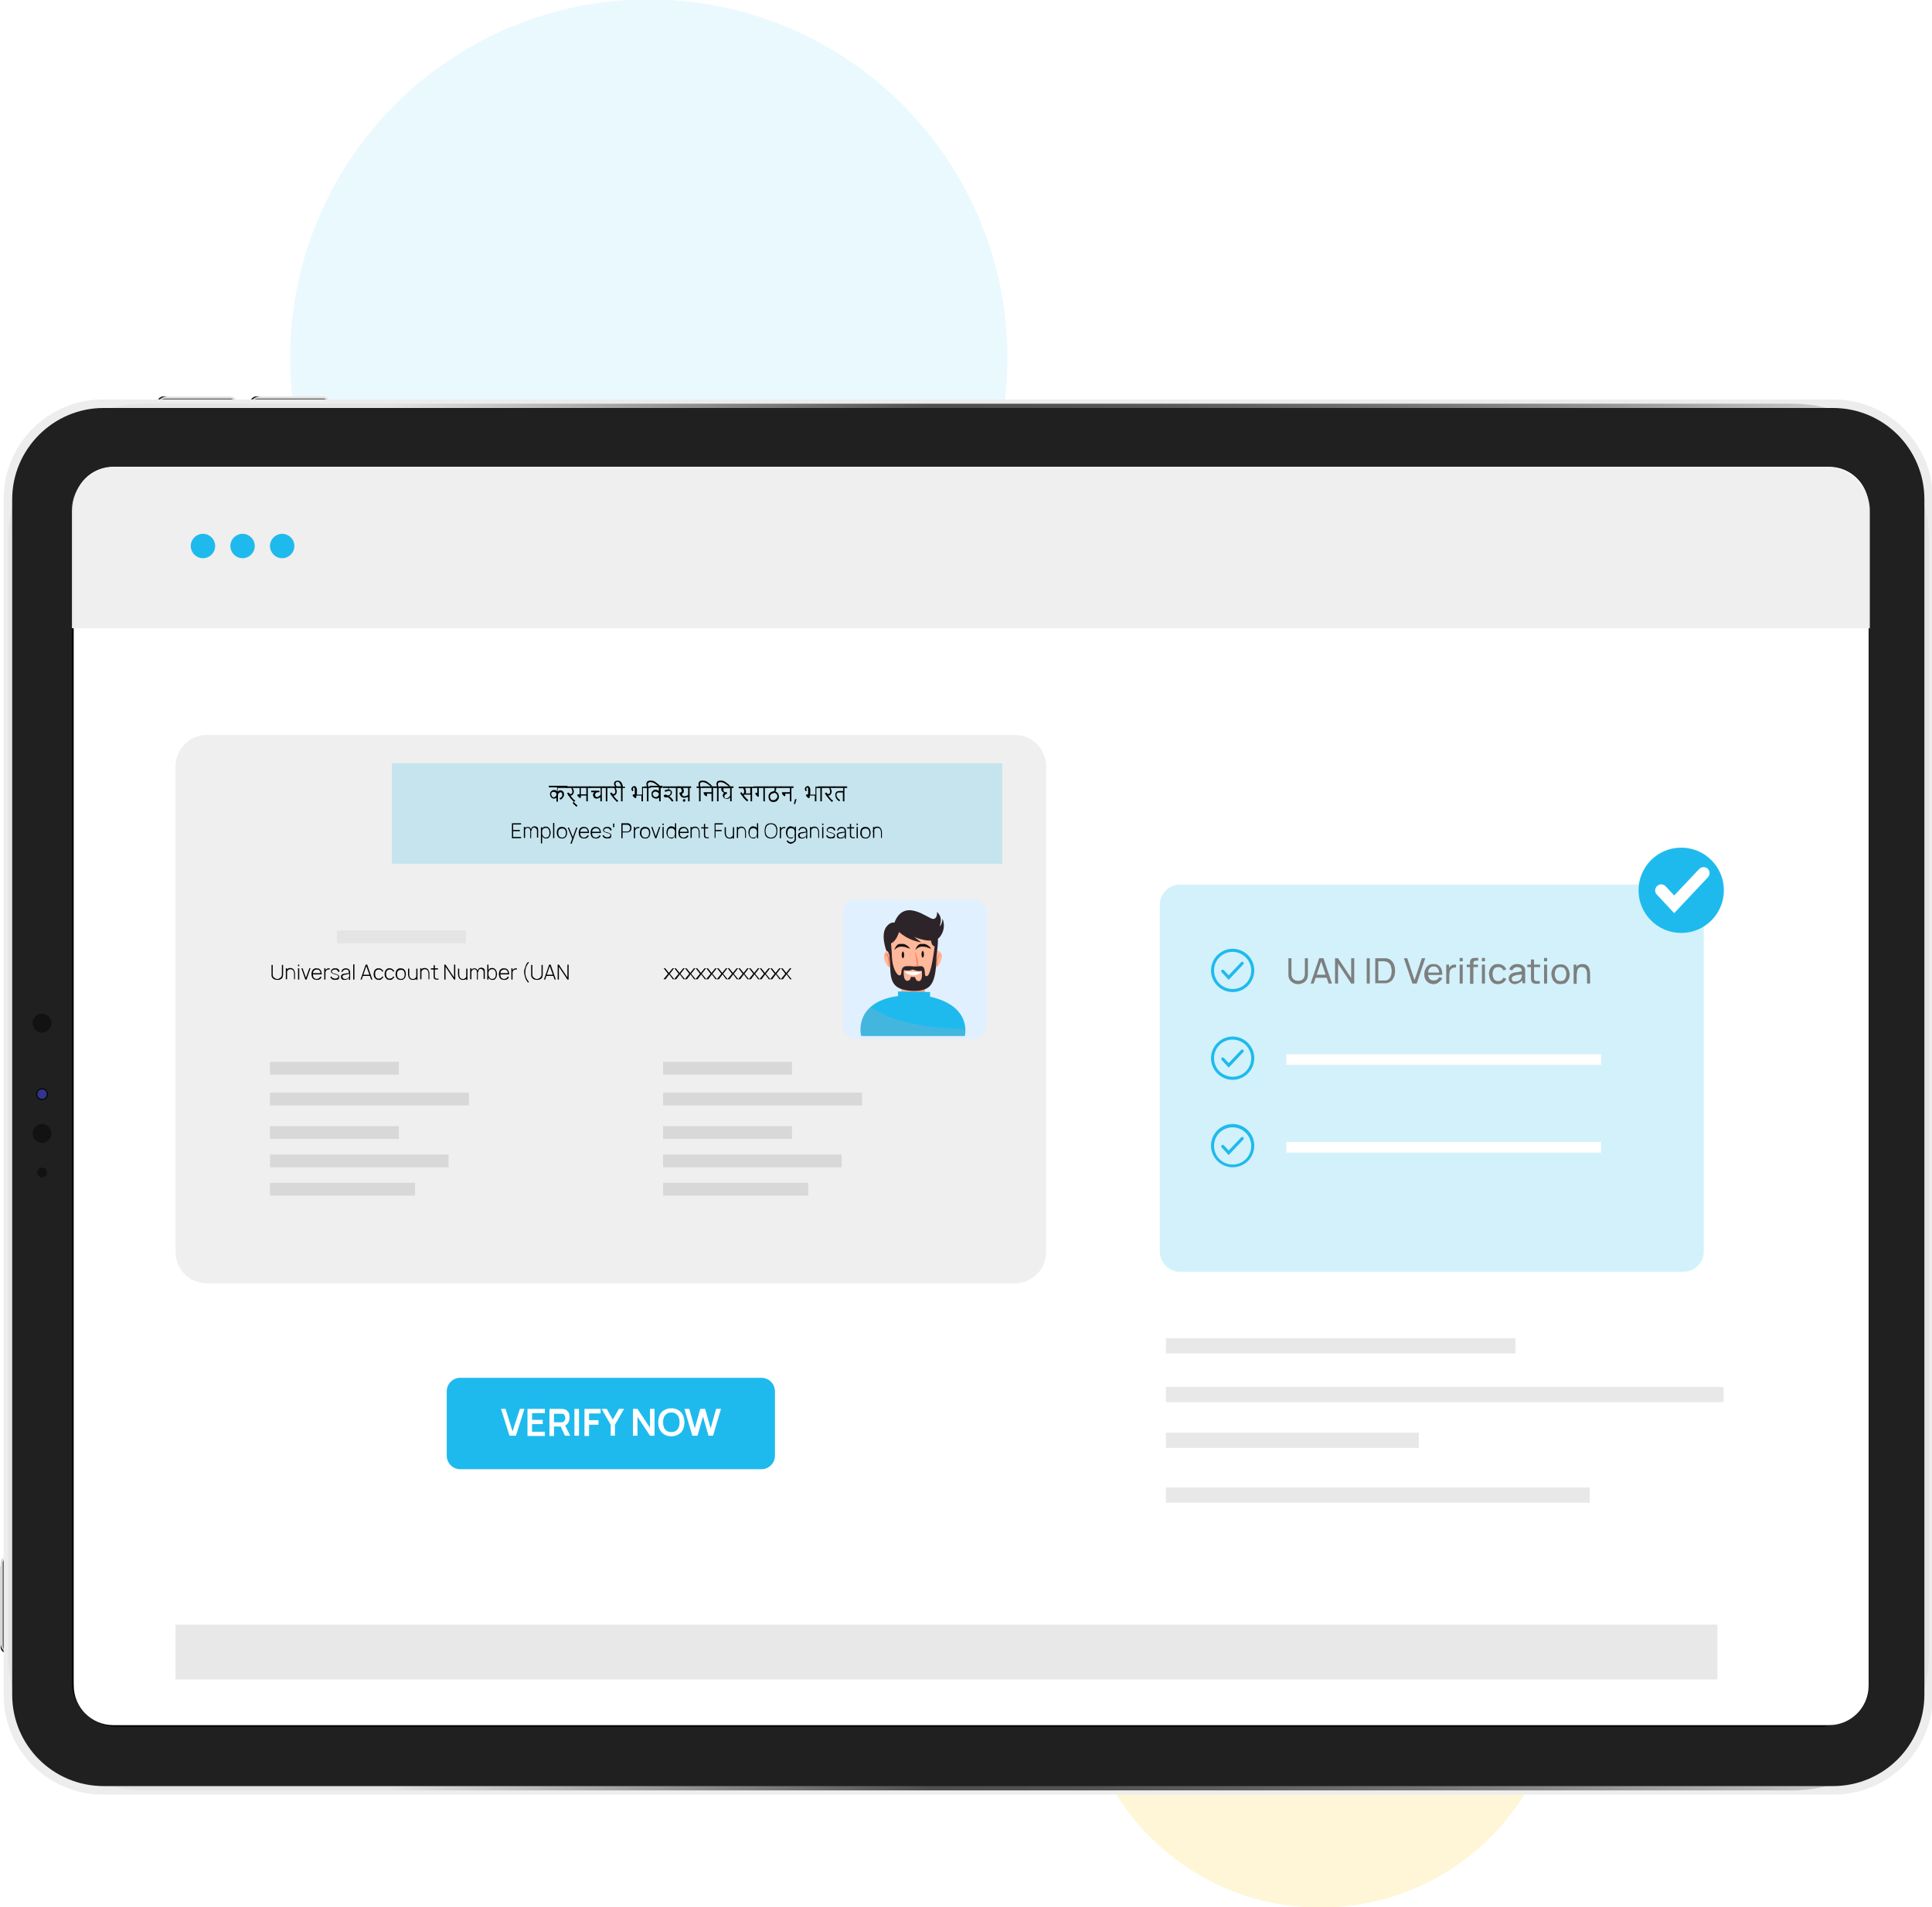 <svg xmlns="http://www.w3.org/2000/svg" xmlns:xlink="http://www.w3.org/1999/xlink" id="Layer_1" x="0px" y="0px" viewBox="0 0 634 626" style="enable-background:new 0 0 634 626;" xml:space="preserve"><style type="text/css">	.st0{opacity:0.23;fill:#FFD750;enable-background:new    ;}	.st1{opacity:0.41;fill:#CBEFFB;enable-background:new    ;}	.st2{clip-path:url(#SVGID_00000085939825883944579030000014626235744296644508_);}	.st3{clip-path:url(#SVGID_00000093161590050370710360000016920535430293343878_);}	.st4{fill:#EDEDED;}	.st5{clip-path:url(#SVGID_00000072958837245074766870000001437065243567281839_);}	.st6{fill:url(#Rectangle_498_00000083054377721522689690000004195729415815367342_);}	.st7{fill:#202020;}	.st8{fill:#F1F1F2;}	.st9{clip-path:url(#SVGID_00000075843090028012520730000011117404084244512692_);}	.st10{fill:url(#Rectangle_504_00000161621005633451137400000017084715151899782272_);}	.st11{clip-path:url(#SVGID_00000169525270930798439090000007870392780259336848_);}	.st12{fill:url(#Rectangle_505_00000170245582991244007840000012333188488206635410_);}	.st13{clip-path:url(#SVGID_00000024001972077004397310000017216091161141113747_);}	.st14{fill:url(#Rectangle_506_00000113326862899661741840000003910467230847165352_);}	.st15{clip-path:url(#SVGID_00000047061178509924113240000013465055958216887211_);}	.st16{fill:url(#Rectangle_507_00000159457978154665202010000007393762515614040969_);}	.st17{clip-path:url(#SVGID_00000071548245635087361460000012992118746639050167_);}	.st18{fill:url(#Rectangle_508_00000072981734769663635050000007070842312772152754_);}	.st19{clip-path:url(#SVGID_00000063601335356680337920000017647638764199624888_);}	.st20{fill:url(#Rectangle_509_00000161607912215995124360000008780453079902087325_);}	.st21{clip-path:url(#SVGID_00000046322847697644403670000014712108519790963842_);}	.st22{fill:url(#Rectangle_510_00000107561002138405288360000015633070771921085370_);}	.st23{clip-path:url(#SVGID_00000050646142948383916460000004221430749159890313_);}	.st24{fill:url(#Rectangle_511_00000022549235918703496930000015153532461714902715_);}	.st25{clip-path:url(#SVGID_00000137844230897583609220000001892853411024835467_);}	.st26{fill:url(#Rectangle_512_00000016042089557618349150000012637285700776600731_);}	.st27{fill:#121212;}	.st28{clip-path:url(#SVGID_00000096033544285052240610000017591214154571581073_);}	.st29{fill:url(#Rectangle_514_00000131346585805135292450000011468182232844717226_);}	.st30{clip-path:url(#SVGID_00000059290527646979629610000015452439127889244323_);}	.st31{fill:url(#SVGID_00000132771854196540233980000012946177728689318833_);}	.st32{clip-path:url(#SVGID_00000125564010916944121980000000706597874046884285_);}	.st33{fill:#FFFFFF;}	.st34{opacity:0.97;}	.st35{fill:#EFEFEF;}	.st36{fill:#1EBAED;}	.st37{opacity:0.2;}	.st38{opacity:5.000000e-02;}	.st39{opacity:0.1;}	.st40{fill:#E1F0FF;}	.st41{clip-path:url(#SVGID_00000124155462785387404370000011719299199730323845_);}	.st42{clip-path:url(#SVGID_00000091011819914452353760000003216059621958257044_);}	.st43{opacity:0.7;}	.st44{fill:#FFB899;}	.st45{fill:#EFA084;}	.st46{opacity:0.5;}	.st47{clip-path:url(#SVGID_00000124151531048190857020000008557151242038137247_);}	.st48{fill:#67B2D3;}	.st49{fill:#2C2429;}	.st50{fill:#F77B59;}	.st51{fill:#161114;}	.st52{fill:none;}	.st53{fill:#7E7F7F;}	.st54{opacity:9.000000e-02;}</style><g>	<path id="Path_1281_00000086684187254663694870000003743565600719336590_" class="st0" d="M433.3,468.3c43.6,0,78.9,35.3,78.9,78.9   s-35.3,78.9-78.9,78.9s-78.9-35.3-78.9-78.9S389.7,468.4,433.3,468.3L433.3,468.3L433.3,468.3z"></path>	<circle id="Ellipse_6_00000038382730485949550370000009123101086522470576_" class="st1" cx="212.9" cy="117.5" r="117.7"></circle>	<g>		<g>			<defs>				<rect id="SVGID_1_" x="0.2" y="130.1" width="634.1" height="484.2"></rect>			</defs>			<clipPath id="SVGID_00000023995737134919304150000000095569033088019134_">				<use xlink:href="#SVGID_1_" style="overflow:visible;"></use>			</clipPath>			<g style="clip-path:url(#SVGID_00000023995737134919304150000000095569033088019134_);">				<g id="Group_830_00000121967868919001766390000005922796773410228666_">					<g>						<defs>							<rect id="SVGID_00000064317217066521495840000013600113942533684133_" x="0.2" y="130.1" width="634.1" height="484.2"></rect>						</defs>						<clipPath id="SVGID_00000168805391578824024170000011998474257504347795_">							<use xlink:href="#SVGID_00000064317217066521495840000013600113942533684133_" style="overflow:visible;"></use>						</clipPath>						<g style="clip-path:url(#SVGID_00000168805391578824024170000011998474257504347795_);">							<g id="Group_829_00000091003660078061022720000018431776205989782918_">								<path id="Path_1251_00000089532917736580760090000012736727865151092393_" class="st4" d="M634.3,163.7v392.7          c0,18-14.6,32.6-32.6,32.6H33.8c-18,0-32.6-14.6-32.6-32.6V163.7c0-18,14.6-32.6,32.6-32.6h567.9          C619.7,131.1,634.3,145.7,634.3,163.7"></path>							</g>						</g>					</g>				</g>				<g id="Group_832_00000041975491871658603100000004950751242188027552_">					<g>						<defs>							<path id="SVGID_00000085953610844045290110000017668212245573817777_" d="M47.4,132.5h540.9c24.7,0,44.7,20,44.7,44.7v365.7         c0,24.7-20,44.7-44.7,44.7H47.4c-24.7,0-44.7-20-44.7-44.7V177.2C2.7,152.5,22.7,132.5,47.4,132.5z"></path>						</defs>						<clipPath id="SVGID_00000147198165101426451580000012850436584703327885_">							<use xlink:href="#SVGID_00000085953610844045290110000017668212245573817777_" style="overflow:visible;"></use>						</clipPath>						<g style="clip-path:url(#SVGID_00000147198165101426451580000012850436584703327885_);">							<g id="Group_831_00000086678628143642941780000007087118353448392832_">																	<linearGradient id="Rectangle_498_00000096737585654180125410000014438906115649068160_" gradientUnits="userSpaceOnUse" x1="-1616.374" y1="871.423" x2="-1615.374" y2="871.423" gradientTransform="matrix(630.3 0 0 -455.11 1018803.25 396953.5)">									<stop offset="0" style="stop-color:#E4E4E4"></stop>									<stop offset="0.21" style="stop-color:#E4E4E4"></stop>									<stop offset="0.49" style="stop-color:#504E4E"></stop>									<stop offset="0.57" style="stop-color:#545252"></stop>									<stop offset="0.65" style="stop-color:#615F5F"></stop>									<stop offset="0.74" style="stop-color:#767575"></stop>									<stop offset="0.83" style="stop-color:#949393"></stop>									<stop offset="0.92" style="stop-color:#BABABA"></stop>									<stop offset="1" style="stop-color:#E4E4E4"></stop>								</linearGradient>																	<rect id="Rectangle_498_00000051361276321992717180000012919039690481115265_" x="2.7" y="132.5" style="fill:url(#Rectangle_498_00000096737585654180125410000014438906115649068160_);" width="630.3" height="455.1"></rect>							</g>						</g>					</g>				</g>				<g id="Group_834_00000047038904739464134280000017007671989593857921_">					<g id="Group_833_00000070813819085458592720000006013180504434305446_">						<path id="Rectangle_500_00000092434007753597883840000009618192135246779311_" class="st7" d="M34,133.9h567.5        c16.6,0,30,13.4,30,30v392.3c0,16.6-13.4,30-30,30H34c-16.6,0-30-13.4-30-30V163.9C4,147.4,17.5,133.9,34,133.9z"></path>						<path id="Rectangle_501_00000133520937166872317200000005762756584377084552_" d="M38.3,153.5h559c8.1,0,14.7,6.6,14.7,14.7        V552c0,8.1-6.6,14.7-14.7,14.7h-559c-8.1,0-14.7-6.6-14.7-14.7V168.2C23.6,160,30.1,153.5,38.3,153.5z"></path>						<path id="Rectangle_502_00000175296347615222973280000012733492450125039235_" class="st8" d="M38,154.2h559.6        c7.6,0,13.7,6.1,13.7,13.7v384.4c0,7.6-6.1,13.7-13.7,13.7H38c-7.6,0-13.7-6.1-13.7-13.7V167.9        C24.3,160.3,30.4,154.2,38,154.2z"></path>					</g>				</g>				<g id="Group_836_00000122700353339252444540000004141182064273154953_">					<g>						<defs>							<path id="SVGID_00000008864868316174367670000013644564644837573807_" d="M1,512.4c-0.5,0.5-0.8,1.2-0.8,1.9v26         c-0.1,0.8,0.3,1.6,1,2v-30C1.2,512.3,1.1,512.4,1,512.4"></path>						</defs>						<clipPath id="SVGID_00000153671056824313261680000018008820885129663379_">							<use xlink:href="#SVGID_00000008864868316174367670000013644564644837573807_" style="overflow:visible;"></use>						</clipPath>						<g style="clip-path:url(#SVGID_00000153671056824313261680000018008820885129663379_);">							<g id="Group_835_00000165227933771268405430000008754591683861452222_">																	<radialGradient id="Rectangle_504_00000047038484092093111020000005415741178420218242_" cx="-1561.202" cy="479.195" r="0.26" gradientTransform="matrix(30.04 0 0 -42.19 46937.828 20708.148)" gradientUnits="userSpaceOnUse">									<stop offset="0" style="stop-color:#000000"></stop>									<stop offset="0.57" style="stop-color:#010101"></stop>									<stop offset="0.78" style="stop-color:#080808"></stop>									<stop offset="0.93" style="stop-color:#141313"></stop>									<stop offset="1" style="stop-color:#1E1D1D"></stop>								</radialGradient>																	<rect id="Rectangle_504_00000130644376102000938360000005485242864775869362_" x="0.2" y="512.3" style="fill:url(#Rectangle_504_00000047038484092093111020000005415741178420218242_);" width="1" height="30"></rect>							</g>						</g>					</g>				</g>				<g id="Group_838_00000023254349573732586650000013117089457219025580_">					<g>						<defs>							<path id="SVGID_00000040561442955715149200000011874892779218278283_" d="M0.2,513.2v26c0,1,0.4,1.9,1,2.6v-30.6         C0.5,511.6,0.1,512.4,0.2,513.2"></path>						</defs>						<clipPath id="SVGID_00000158002271177097378240000008410466842355074985_">							<use xlink:href="#SVGID_00000040561442955715149200000011874892779218278283_" style="overflow:visible;"></use>						</clipPath>						<g style="clip-path:url(#SVGID_00000158002271177097378240000008410466842355074985_);">							<g id="Group_837_00000078012369103490376860000018249638854477682607_">																	<linearGradient id="Rectangle_505_00000000914923457007158780000016053182047555716787_" gradientUnits="userSpaceOnUse" x1="-48.18" y1="475.052" x2="-47.5" y2="475.052" gradientTransform="matrix(1.03 0 0 -30.61 49.89 15067.87)">									<stop offset="0" style="stop-color:#E4E4E4"></stop>									<stop offset="0.21" style="stop-color:#E4E4E4"></stop>									<stop offset="0.49" style="stop-color:#CACACA"></stop>									<stop offset="0.69" style="stop-color:#CECECE"></stop>									<stop offset="0.9" style="stop-color:#DBDBDB"></stop>									<stop offset="1" style="stop-color:#E4E4E4"></stop>								</linearGradient>																	<rect id="Rectangle_505_00000162353242622090098970000010308944819507434925_" x="0.2" y="511.2" style="fill:url(#Rectangle_505_00000000914923457007158780000016053182047555716787_);" width="1" height="30.6"></rect>							</g>						</g>					</g>				</g>				<g id="Group_840_00000175294628511352142000000004471945070702675113_">					<g>						<defs>							<path id="SVGID_00000083806764770580414090000007289388650190878118_" d="M1,512.5c-0.1,0.2-0.1,0.5-0.1,0.8v26.6         c0,0.5,0.1,0.9,0.3,1.3V512C1.1,512.1,1.1,512.3,1,512.5"></path>						</defs>						<clipPath id="SVGID_00000113320983811673528400000018205949850935041191_">							<use xlink:href="#SVGID_00000083806764770580414090000007289388650190878118_" style="overflow:visible;"></use>						</clipPath>						<g style="clip-path:url(#SVGID_00000113320983811673528400000018205949850935041191_);">							<g id="Group_839_00000038408353458363508970000009004892784266086308_">																	<linearGradient id="Rectangle_506_00000122691070568603341450000012943148001465183647_" gradientUnits="userSpaceOnUse" x1="3538.436" y1="473.431" x2="3540.656" y2="473.431" gradientTransform="matrix(0.31 0 0 -29.23 -1108.87 14364.95)">									<stop offset="0" style="stop-color:#E4E4E4"></stop>									<stop offset="4.000000e-02" style="stop-color:#C6C6C6"></stop>									<stop offset="0.11" style="stop-color:#A1A1A1"></stop>									<stop offset="0.17" style="stop-color:#828282"></stop>									<stop offset="0.24" style="stop-color:#6B6B6B"></stop>									<stop offset="0.32" style="stop-color:#5A5A5A"></stop>									<stop offset="0.4" style="stop-color:#505050"></stop>									<stop offset="0.5" style="stop-color:#4D4D4D"></stop>									<stop offset="1" style="stop-color:#4D4D4D"></stop>								</linearGradient>																	<rect id="Rectangle_506_00000130640026337629509370000008668633683560683434_" x="0.9" y="512" style="fill:url(#Rectangle_506_00000122691070568603341450000012943148001465183647_);" width="0.3" height="29.2"></rect>							</g>						</g>					</g>				</g>				<g id="Group_842_00000024697255195994770870000003852624252318865794_">					<g>						<defs>							<path id="SVGID_00000141431081387165726740000010126688750676139699_" d="M53.9,130.1c-0.8-0.1-1.6,0.3-2,1h24.4         c0-0.1-0.1-0.1-0.1-0.2c-0.4-0.5-1.1-0.8-1.9-0.8C74.3,130.1,53.9,130.1,53.9,130.1z"></path>						</defs>						<clipPath id="SVGID_00000049933473030446174300000014585163574260456592_">							<use xlink:href="#SVGID_00000141431081387165726740000010126688750676139699_" style="overflow:visible;"></use>						</clipPath>						<g style="clip-path:url(#SVGID_00000049933473030446174300000014585163574260456592_);">							<g id="Group_841_00000178900189528301396880000008831494202660979866_">																	<radialGradient id="Rectangle_507_00000160172269909488368000000011762809106028989578_" cx="-1107.07" cy="1995.721" r="6.09" gradientTransform="matrix(6.306931e-17 1.03 1.44 -8.817457e-17 -2197.28 1758.4)" gradientUnits="userSpaceOnUse">									<stop offset="0" style="stop-color:#000000"></stop>									<stop offset="0.57" style="stop-color:#010101"></stop>									<stop offset="0.78" style="stop-color:#080808"></stop>									<stop offset="0.93" style="stop-color:#141313"></stop>									<stop offset="1" style="stop-color:#1E1D1D"></stop>								</radialGradient>																	<rect id="Rectangle_507_00000177449364339253527020000016879808829222672782_" x="51.9" y="130.1" style="fill:url(#Rectangle_507_00000160172269909488368000000011762809106028989578_);" width="24.4" height="1"></rect>							</g>						</g>					</g>				</g>				<g id="Group_844_00000168110367815228598970000009627269591876988563_">					<g>						<defs>							<path id="SVGID_00000149380184667197418670000004401849410391164062_" d="M55,130.1c-1,0-1.9,0.4-2.6,1h25         c-0.4-0.7-1.2-1.1-2-1C75.4,130.1,55,130.1,55,130.1z"></path>						</defs>						<clipPath id="SVGID_00000110438478777131227920000001366951641501332389_">							<use xlink:href="#SVGID_00000149380184667197418670000004401849410391164062_" style="overflow:visible;"></use>						</clipPath>						<g style="clip-path:url(#SVGID_00000110438478777131227920000001366951641501332389_);">							<g id="Group_843_00000165215761225713081670000017857590624545744057_">																	<linearGradient id="Rectangle_508_00000045592852362623728390000005077885431674845588_" gradientUnits="userSpaceOnUse" x1="-1606.098" y1="314.262" x2="-1606.068" y2="314.262" gradientTransform="matrix(25.02 0 0 -1.03 40186.203 454.29)">									<stop offset="0" style="stop-color:#E4E4E4"></stop>									<stop offset="0.21" style="stop-color:#E4E4E4"></stop>									<stop offset="0.49" style="stop-color:#CACACA"></stop>									<stop offset="0.69" style="stop-color:#CECECE"></stop>									<stop offset="0.9" style="stop-color:#DBDBDB"></stop>									<stop offset="1" style="stop-color:#E4E4E4"></stop>								</linearGradient>																	<rect id="Rectangle_508_00000183241141822087930610000009148901449080296366_" x="52.4" y="130.1" style="fill:url(#Rectangle_508_00000045592852362623728390000005077885431674845588_);" width="25" height="1"></rect>							</g>						</g>					</g>				</g>				<g id="Group_846_00000163756363863652687160000018407945078375227562_">					<g>						<defs>							<path id="SVGID_00000070107553459167777890000003222331307863956141_" d="M54.3,130.8c-0.5,0-0.9,0.1-1.3,0.3h23.6         c-0.1-0.1-0.3-0.1-0.5-0.2s-0.5-0.1-0.8-0.1H54.3z"></path>						</defs>						<clipPath id="SVGID_00000055677673201505683000000008199370130319397797_">							<use xlink:href="#SVGID_00000070107553459167777890000003222331307863956141_" style="overflow:visible;"></use>						</clipPath>						<g style="clip-path:url(#SVGID_00000055677673201505683000000008199370130319397797_);">							<g id="Group_845_00000152962542865556746980000006870100918987141052_">																	<linearGradient id="Rectangle_509_00000129183221282723534080000008383066019035889039_" gradientUnits="userSpaceOnUse" x1="-1603.13" y1="-988.903" x2="-1603.1" y2="-988.903" gradientTransform="matrix(23.64 0 0 -0.31 37898.129 -175.6)">									<stop offset="0" style="stop-color:#E4E4E4"></stop>									<stop offset="4.000000e-02" style="stop-color:#C6C6C6"></stop>									<stop offset="0.11" style="stop-color:#A1A1A1"></stop>									<stop offset="0.17" style="stop-color:#828282"></stop>									<stop offset="0.24" style="stop-color:#6B6B6B"></stop>									<stop offset="0.32" style="stop-color:#5A5A5A"></stop>									<stop offset="0.4" style="stop-color:#505050"></stop>									<stop offset="0.5" style="stop-color:#4D4D4D"></stop>									<stop offset="1" style="stop-color:#4D4D4D"></stop>								</linearGradient>																	<rect id="Rectangle_509_00000070835788721184140740000011800388439641030534_" x="53" y="130.8" style="fill:url(#Rectangle_509_00000129183221282723534080000008383066019035889039_);" width="23.6" height="0.3"></rect>							</g>						</g>					</g>				</g>				<g id="Group_848_00000060013659658075572090000016586237254750096034_">					<g>						<defs>							<path id="SVGID_00000054266619107880825440000011157904178402096037_" d="M84.4,130.1c-0.8-0.1-1.6,0.3-2,1h24.4         c0-0.1-0.1-0.1-0.1-0.2c-0.4-0.5-1.2-0.8-1.9-0.8H84.4z"></path>						</defs>						<clipPath id="SVGID_00000163795456577232860420000006058619546363605694_">							<use xlink:href="#SVGID_00000054266619107880825440000011157904178402096037_" style="overflow:visible;"></use>						</clipPath>						<g style="clip-path:url(#SVGID_00000163795456577232860420000006058619546363605694_);">							<g id="Group_847_00000150063161242601179530000002589322377314581941_">																	<radialGradient id="Rectangle_510_00000062154617671223238460000007669852767385176457_" cx="-1137.61" cy="1995.661" r="6.09" gradientTransform="matrix(6.306931e-17 1.03 1.44 -8.817457e-17 -2197.24 1791.17)" gradientUnits="userSpaceOnUse">									<stop offset="0" style="stop-color:#000000"></stop>									<stop offset="0.57" style="stop-color:#010101"></stop>									<stop offset="0.78" style="stop-color:#080808"></stop>									<stop offset="0.93" style="stop-color:#141313"></stop>									<stop offset="1" style="stop-color:#1E1D1D"></stop>								</radialGradient>																	<rect id="Rectangle_510_00000137130133496294693970000014945681680574448060_" x="82.4" y="130.1" style="fill:url(#Rectangle_510_00000062154617671223238460000007669852767385176457_);" width="24.4" height="1"></rect>							</g>						</g>					</g>				</g>				<g id="Group_850_00000086682657887839548880000002143356944517492394_">					<g>						<defs>							<path id="SVGID_00000005249779220750591550000014776816535681770681_" d="M85.5,130.1c-1,0-1.9,0.4-2.6,1h25         c-0.4-0.7-1.2-1.1-2-1H85.5z"></path>						</defs>						<clipPath id="SVGID_00000092424227204197047270000013739395235848268976_">							<use xlink:href="#SVGID_00000005249779220750591550000014776816535681770681_" style="overflow:visible;"></use>						</clipPath>						<g style="clip-path:url(#SVGID_00000092424227204197047270000013739395235848268976_);">							<g id="Group_849_00000026126359336539326440000003969616329473508996_">																	<linearGradient id="Rectangle_511_00000035533178728045773630000005563289612290158724_" gradientUnits="userSpaceOnUse" x1="-1637.848" y1="314.262" x2="-1637.828" y2="314.262" gradientTransform="matrix(25.02 0 0 -1.03 40980.703 454.29)">									<stop offset="0" style="stop-color:#E4E4E4"></stop>									<stop offset="0.21" style="stop-color:#E4E4E4"></stop>									<stop offset="0.49" style="stop-color:#CACACA"></stop>									<stop offset="0.69" style="stop-color:#CECECE"></stop>									<stop offset="0.9" style="stop-color:#DBDBDB"></stop>									<stop offset="1" style="stop-color:#E4E4E4"></stop>								</linearGradient>																	<rect id="Rectangle_511_00000001662457085534142000000010404854939337324929_" x="82.9" y="130.1" style="fill:url(#Rectangle_511_00000035533178728045773630000005563289612290158724_);" width="25" height="1"></rect>							</g>						</g>					</g>				</g>				<g id="Group_852_00000160163182619893262740000000247568657426034320_">					<g>						<defs>							<path id="SVGID_00000024700468885888268220000016050632812266231938_" d="M84.8,130.8c-0.5,0-0.9,0.1-1.3,0.3h23.6         c-0.1-0.1-0.3-0.1-0.5-0.2s-0.5-0.1-0.8-0.1C105.8,130.8,84.8,130.8,84.8,130.8z"></path>						</defs>						<clipPath id="SVGID_00000079449062404677808680000003845419690984214204_">							<use xlink:href="#SVGID_00000024700468885888268220000016050632812266231938_" style="overflow:visible;"></use>						</clipPath>						<g style="clip-path:url(#SVGID_00000079449062404677808680000003845419690984214204_);">							<g id="Group_851_00000139274518686065630870000008602053581225764495_">																	<linearGradient id="Rectangle_512_00000124157336387778756040000009890490755370502845_" gradientUnits="userSpaceOnUse" x1="-1634.95" y1="-988.903" x2="-1634.92" y2="-988.903" gradientTransform="matrix(23.64 0 0 -0.31 38650.488 -175.6)">									<stop offset="0" style="stop-color:#E4E4E4"></stop>									<stop offset="4.000000e-02" style="stop-color:#C6C6C6"></stop>									<stop offset="0.11" style="stop-color:#A1A1A1"></stop>									<stop offset="0.17" style="stop-color:#828282"></stop>									<stop offset="0.24" style="stop-color:#6B6B6B"></stop>									<stop offset="0.32" style="stop-color:#5A5A5A"></stop>									<stop offset="0.4" style="stop-color:#505050"></stop>									<stop offset="0.5" style="stop-color:#4D4D4D"></stop>									<stop offset="1" style="stop-color:#4D4D4D"></stop>								</linearGradient>																	<rect id="Rectangle_512_00000165928770136059566930000016074614186940096430_" x="83.5" y="130.8" style="fill:url(#Rectangle_512_00000124157336387778756040000009890490755370502845_);" width="23.6" height="0.3"></rect>							</g>						</g>					</g>				</g>				<g id="Group_854_00000173156522844747820700000002616672241243248281_">					<g id="Group_853_00000151529031519242539380000014533007217815446202_">						<path id="Path_1261_00000167382215017259522040000015310980444760284064_" class="st27" d="M13.8,368.9c1.7,0,3.1,1.4,3.1,3.1        s-1.4,3.1-3.1,3.1s-3.1-1.4-3.1-3.1c0-0.5,0.1-1.1,0.4-1.5C11.7,369.5,12.7,368.9,13.8,368.9"></path>					</g>				</g>				<g id="Group_856_00000103972799806926781740000010561242266692715676_">					<g>						<defs>							<path id="SVGID_00000176731334393132774160000004697170994715619740_" d="M12.4,358.3c-0.4,0.8-0.2,1.8,0.6,2.2         s1.8,0.2,2.2-0.6s0.2-1.8-0.6-2.2c-0.2-0.1-0.5-0.2-0.8-0.2C13.2,357.5,12.7,357.8,12.4,358.3"></path>						</defs>						<clipPath id="SVGID_00000037664065777751593020000015197002081394997160_">							<use xlink:href="#SVGID_00000176731334393132774160000004697170994715619740_" style="overflow:visible;"></use>						</clipPath>						<g style="clip-path:url(#SVGID_00000037664065777751593020000015197002081394997160_);">							<g id="Group_855_00000033351220930252591260000012643738423310493080_">																	<linearGradient id="Rectangle_514_00000112620524364902479740000000519975763799986588_" gradientUnits="userSpaceOnUse" x1="-1131.791" y1="468.755" x2="-1131.571" y2="468.755" gradientTransform="matrix(3.23 0 0 -3.23 3656.88 1873.22)">									<stop offset="0" style="stop-color:#1F1B62"></stop>									<stop offset="0.18" style="stop-color:#1E1A5F"></stop>									<stop offset="0.28" style="stop-color:#1C1857"></stop>									<stop offset="0.35" style="stop-color:#19144A"></stop>									<stop offset="0.42" style="stop-color:#140F37"></stop>									<stop offset="0.46" style="stop-color:#100B25"></stop>									<stop offset="0.56" style="stop-color:#110C29"></stop>									<stop offset="0.67" style="stop-color:#151136"></stop>									<stop offset="0.78" style="stop-color:#1C1A4B"></stop>									<stop offset="0.89" style="stop-color:#262669"></stop>									<stop offset="1" style="stop-color:#32348D"></stop>								</linearGradient>																	<rect id="Rectangle_514_00000107577817189372347830000016720100761135747205_" x="12.2" y="357.5" style="fill:url(#Rectangle_514_00000112620524364902479740000000519975763799986588_);" width="3.2" height="3.2"></rect>							</g>						</g>					</g>				</g>				<g id="Group_858_00000124133794440588215950000011725482448755263662_">					<g>						<defs>							<path id="SVGID_00000108307789053565700250000003565653155603822738_" d="M12.2,359.1c0-0.9,0.7-1.6,1.6-1.6s1.6,0.7,1.6,1.6         s-0.7,1.6-1.6,1.6S12.2,360,12.2,359.1 M11.9,359.1c0,1.1,0.9,1.9,1.9,1.9s1.9-0.8,1.9-1.9c0-1-0.8-1.9-1.9-1.9l0,0         C12.8,357.2,11.9,358.1,11.9,359.1"></path>						</defs>						<clipPath id="SVGID_00000096776527579887076550000002399950635931882662_">							<use xlink:href="#SVGID_00000108307789053565700250000003565653155603822738_" style="overflow:visible;"></use>						</clipPath>						<g style="clip-path:url(#SVGID_00000096776527579887076550000002399950635931882662_);">							<g id="Group_857_00000169549101143099882270000007228609815446321330_">								<g id="Rectangle_515_00000069365248585478700620000007283601683387490459_">																			<radialGradient id="SVGID_00000144331271918936417710000012684225271909599929_" cx="-1778.941" cy="1071.293" r="0.5" gradientTransform="matrix(2.339075e-16 -3.82 3.82 2.339075e-16 -3836.85 -6193.42)" gradientUnits="userSpaceOnUse">										<stop offset="0" style="stop-color:#110B24"></stop>										<stop offset="0.46" style="stop-color:#0F0A21"></stop>										<stop offset="0.7" style="stop-color:#0C0719"></stop>										<stop offset="0.89" style="stop-color:#05030C"></stop>										<stop offset="1" style="stop-color:#000000"></stop>									</radialGradient>																			<rect x="11.9" y="357.2" style="fill:url(#SVGID_00000144331271918936417710000012684225271909599929_);" width="3.8" height="3.8"></rect>								</g>							</g>						</g>					</g>				</g>				<g id="Group_860_00000176746335661019570360000014671067407805278631_">					<g>						<defs>							<polyline id="SVGID_00000151532835326161900580000000530267751910374026_" points="0.2,584.3 0.2,130.1 634.3,130.1          634.3,584.3        "></polyline>						</defs>						<clipPath id="SVGID_00000159458348537279550020000004394630293465502909_">							<use xlink:href="#SVGID_00000151532835326161900580000000530267751910374026_" style="overflow:visible;"></use>						</clipPath>						<g style="clip-path:url(#SVGID_00000159458348537279550020000004394630293465502909_);">							<g id="Group_859_00000108294178962661698480000009992209589841514884_">								<g id="Path_1264_00000023244748261760211170000017094486890189726647_">									<path class="st27" d="M13.8,383.2c0.9,0,1.6,0.7,1.6,1.6s-0.7,1.6-1.6,1.6s-1.6-0.7-1.6-1.6c0-0.3,0.1-0.6,0.2-0.8           C12.7,383.5,13.2,383.2,13.8,383.2"></path>								</g>								<g id="Path_1265_00000147940795528991908240000016362006429345250439_">									<path class="st27" d="M13.8,332.7c1.7,0,3.1,1.4,3.1,3.1s-1.4,3.1-3.1,3.1s-3.1-1.4-3.1-3.1c0-0.5,0.1-1.1,0.4-1.5           C11.7,333.2,12.7,332.7,13.8,332.7"></path>								</g>								<g id="Path_1266_00000138537553189996860170000001138696328075785359_">									<path class="st33" d="M30.7,169.6v12c0,0.2,0.1,0.3,0.3,0.3h3.7c0.2,0,0.3-0.1,0.3-0.3l0,0v-12c0-0.2-0.1-0.3-0.3-0.3H31           C30.8,169.3,30.7,169.5,30.7,169.6"></path>								</g>								<g id="Path_1267_00000094576366113191267220000008599660853710575287_">									<path class="st33" d="M32.9,167.5c-0.6,0-1.1,0.5-1.1,1.1h-0.7c-0.6,0-1,0.5-1,1v12c0,0.6,0.5,1,1,1h3.7c0.6,0,1-0.5,1-1           v-12c0-0.6-0.5-1-1-1h-0.7C34,168,33.5,167.5,32.9,167.5 M34.7,168.8c0.5,0,0.9,0.4,0.9,0.9l0,0v12c0,0.5-0.4,0.9-0.9,0.9           H31c-0.5,0-0.9-0.4-0.9-0.9v-12c0-0.5,0.4-0.9,0.9-0.9H34.7z"></path>								</g>								<g id="Path_1268_00000180354782501420691020000011542559275225176504_">									<path class="st33" d="M32.9,547.3c1.2,0,2.2,0.9,2.2,2.1s-0.9,2.2-2.1,2.2c-1.2,0-2.2-0.9-2.2-2.1v-0.1           C30.7,548.2,31.7,547.3,32.9,547.3"></path>								</g>								<g id="Path_1269_00000011719897268275278030000009098369930510848672_">									<path class="st33" d="M32.9,541.8c1.2,0,2.2,0.9,2.2,2.1s-0.9,2.2-2.1,2.2c-1.2,0-2.2-0.9-2.2-2.1v-0.1           C30.7,542.8,31.7,541.8,32.9,541.8"></path>								</g>								<g id="Path_1270_00000052817119054047160410000000352493776232176559_">									<path class="st33" d="M32.9,536.4c1.2,0,2.2,0.9,2.2,2.1s-0.9,2.2-2.1,2.2c-1.2,0-2.2-0.9-2.2-2.1v-0.1           C30.7,537.4,31.7,536.4,32.9,536.4"></path>								</g>								<g id="Path_1271_00000127738128546923004880000011735089381164765570_">									<path class="st33" d="M32.9,530.9c1.2,0,2.2,0.9,2.2,2.1s-0.9,2.2-2.1,2.2c-1.2,0-2.2-0.9-2.2-2.1V533           C30.7,531.9,31.7,530.9,32.9,530.9"></path>								</g>								<g id="Path_1272_00000095334206200722070570000012241885812825126784_">									<path class="st33" d="M32.9,525.5c1.2,0,2.2,0.9,2.2,2.1s-0.9,2.2-2.1,2.2c-1.2,0-2.2-0.9-2.2-2.1v-0.1           C30.7,526.5,31.7,525.5,32.9,525.5"></path>								</g>								<g id="Path_1273_00000120540559672048292400000012119309314065830829_">									<path class="st33" d="M35.5,516c0.3,0.3,0.3,0.9,0,1.2s-0.9,0.3-1.2,0c-0.1-0.1-0.2-0.3-0.2-0.5l0,0c0-0.5,0.4-0.8,0.9-0.8           C35.1,515.7,35.3,515.8,35.5,516"></path>								</g>								<g id="Path_1274_00000036209668157658582940000017922745547134426520_">									<path class="st33" d="M32.1,516.6c0,0.9,0.3,1.7,0.8,2.4c0.2,0.2,0.5,0.3,0.7,0.1h0.1c0.2-0.2,0.2-0.5,0-0.7           c-0.8-1-0.8-2.4,0-3.5c0.2-0.2,0.2-0.5,0-0.7l0,0c-0.2-0.2-0.5-0.2-0.7,0l-0.1,0.1C32.4,514.8,32.1,515.7,32.1,516.6"></path>								</g>								<g id="Path_1275_00000047743798558434152800000000056947011035603088_">									<path class="st33" d="M30,516.6c0,1.5,0.5,2.9,1.5,4c0.2,0.2,0.5,0.2,0.7,0l0,0c0.2-0.2,0.2-0.5,0-0.7           c-1.6-1.9-1.6-4.7,0-6.6c0.2-0.2,0.2-0.5,0-0.7l0,0c-0.2-0.2-0.5-0.2-0.7,0l0,0C30.5,513.7,30,515.1,30,516.6"></path>								</g>								<g id="Path_1276_00000061447740705346454850000000481883644121296815_">									<path class="st33" d="M30.8,366.8c-0.8,0-1.3,0.7-1.3,1.4l0,0c0,1.8,2.1,2,3.3,2c-0.7-0.5-1.1-1.3-1.1-2.1           c-0.1-1.4,1-2.6,2.4-2.6h0.3c1.5-0.1,2.8,1,2.9,2.5v0.3c0,2.5-2.2,3-4.2,3s-4.4-0.6-4.4-3.1c-0.1-1.2,0.8-2.3,2-2.4h0.2           L30.8,366.8L30.8,366.8z M34.4,370c1,0.1,1.8-0.6,1.9-1.6v-0.2c-0.1-1-1-1.8-2.1-1.7c-0.9,0.1-1.7,0.8-1.7,1.7           s0.7,1.7,1.7,1.7C34.3,370,34.4,370.1,34.4,370"></path>								</g>								<g id="Path_1277_00000077289848482850088150000018323797887570927803_">									<path class="st33" d="M32.2,364h-1.3v-1.3h1.3V364z M37.1,364h-1.3v-1.3h1.3V364z"></path>								</g>								<g id="Path_1278_00000057843493231894693060000009399595278540573345_">									<path class="st33" d="M29.7,356v3.4l2.5,0.5c-0.5-0.4-0.7-1.1-0.7-1.7c-0.1-1.4,1.1-2.6,2.5-2.7h0.3c1.6-0.1,2.9,1.1,3,2.7           v0.3c0.1,1.4-0.9,2.6-2.2,2.7h-0.2v-1c0.9,0,1.6-0.8,1.6-1.7c0-1-0.9-1.9-1.9-1.9h-0.1c-1-0.1-1.9,0.7-2,1.7v0.2           c0,0.7,0.3,1.3,0.8,1.6l-0.1,0.9l-4.4-0.8V356C28.8,356,29.7,356,29.7,356z"></path>								</g>								<g id="Path_1279_00000135673723133935566820000007902397846595913861_">									<path class="st33" d="M29.7,349.4v3.4l2.5,0.5c-0.5-0.4-0.7-1.1-0.7-1.7c-0.1-1.4,1.1-2.6,2.5-2.7h0.3           c1.6-0.1,2.9,1.1,3,2.7v0.3c0.1,1.4-0.9,2.6-2.2,2.7h-0.2v-1c0.9,0,1.6-0.8,1.6-1.7c0-1-0.9-1.9-1.9-1.9h-0.1           c-1-0.1-1.9,0.7-2,1.7v0.2c0,0.7,0.3,1.3,0.8,1.6l-0.1,0.9l-4.4-0.8v-4.2C28.8,349.4,29.7,349.4,29.7,349.4z"></path>								</g>							</g>						</g>					</g>				</g>			</g>		</g>		<g id="Rectangle_493_00000143578381208963121300000009778185612320389821_">			<path class="st33" d="M37.2,153.2h563c7.2,0,13,5.8,13,13v387c0,7.2-5.8,13-13,13h-563c-7.2,0-13-5.8-13-13v-387     C24.2,159,30,153.2,37.2,153.2z"></path>		</g>	</g>	<g class="st34">		<path class="st35" d="M613.6,206.2h-590v-38.6c0-8,6.5-14.4,14.4-14.4h561.2c8,0,14.4,6.5,14.4,14.4V206.2z"></path>	</g>	<g>		<g>			<circle class="st36" cx="66.6" cy="179.2" r="4"></circle>		</g>		<g>			<circle class="st36" cx="79.6" cy="179.2" r="4"></circle>		</g>		<g>			<circle class="st36" cx="92.6" cy="179.2" r="4"></circle>		</g>	</g>	<g>		<g class="st34">			<path class="st35" d="M333,421.2H67.9c-5.7,0-10.3-4.6-10.3-10.3V251.5c0-5.7,4.6-10.3,10.3-10.3H333c5.7,0,10.3,4.6,10.3,10.3     v159.4C343.3,416.6,338.7,421.2,333,421.2z"></path>		</g>		<g class="st37">			<rect x="128.6" y="250.5" class="st36" width="200.3" height="33"></rect>		</g>		<g>			<path d="M168,275.1v-4.9h3v0.4h-2.6v1.8h2.2v0.4h-2.2v1.9h2.6v0.4H168z"></path>			<path d="M171.9,275.1v-3.7h0.4v0.8h0v2.8H171.9z M174,275.1l0-2.4c0-0.3-0.1-0.5-0.2-0.7c-0.2-0.2-0.4-0.3-0.6-0.3     c-0.3,0-0.5,0.1-0.7,0.3c-0.2,0.2-0.3,0.4-0.3,0.7l-0.3-0.1c0-0.2,0.1-0.4,0.2-0.6c0.1-0.2,0.3-0.3,0.4-0.4s0.4-0.2,0.6-0.2     c0.2,0,0.4,0,0.6,0.1c0.2,0.1,0.3,0.2,0.4,0.4c0.1,0.2,0.2,0.4,0.2,0.7l0,2.5H174z M176.2,275.1l0-2.5c0-0.3-0.1-0.5-0.3-0.7     s-0.4-0.3-0.6-0.3c-0.1,0-0.3,0-0.4,0.1s-0.3,0.2-0.3,0.3c-0.1,0.1-0.1,0.3-0.1,0.6l-0.3,0c0-0.3,0-0.5,0.1-0.7     c0.1-0.2,0.3-0.3,0.4-0.5c0.2-0.1,0.4-0.2,0.7-0.2c0.4,0,0.6,0.1,0.9,0.3c0.2,0.2,0.3,0.5,0.3,0.9l0,2.5H176.2z"></path>			<path d="M177.5,276.8v-5.3h0.4v2.8h0v2.5H177.5z M179.1,275.2c-0.3,0-0.6-0.1-0.8-0.3c-0.2-0.2-0.4-0.4-0.5-0.7     c-0.1-0.3-0.2-0.6-0.2-1c0-0.4,0.1-0.7,0.2-1c0.1-0.3,0.3-0.5,0.5-0.7c0.2-0.2,0.5-0.2,0.9-0.2c0.3,0,0.6,0.1,0.8,0.3     c0.2,0.2,0.4,0.4,0.5,0.7c0.1,0.3,0.2,0.6,0.2,1c0,0.4-0.1,0.7-0.2,1s-0.3,0.5-0.5,0.7C179.7,275.2,179.4,275.2,179.1,275.2z      M179.1,274.9c0.3,0,0.5-0.1,0.7-0.2s0.3-0.3,0.4-0.6s0.1-0.5,0.1-0.8c0-0.3,0-0.6-0.1-0.8s-0.2-0.4-0.4-0.6s-0.4-0.2-0.7-0.2     c-0.3,0-0.5,0.1-0.7,0.2c-0.2,0.1-0.3,0.3-0.4,0.5s-0.1,0.5-0.1,0.8c0,0.3,0,0.6,0.1,0.8c0.1,0.2,0.2,0.4,0.4,0.6     C178.6,274.8,178.8,274.9,179.1,274.9z"></path>			<path d="M181.5,275.1v-5h0.4v5H181.5z"></path>			<path d="M184.4,275.2c-0.4,0-0.7-0.1-0.9-0.2c-0.3-0.2-0.4-0.4-0.6-0.7c-0.1-0.3-0.2-0.6-0.2-1c0-0.4,0.1-0.7,0.2-1     c0.1-0.3,0.3-0.5,0.6-0.7c0.3-0.2,0.6-0.2,0.9-0.2c0.4,0,0.7,0.1,0.9,0.2c0.3,0.2,0.4,0.4,0.6,0.7c0.1,0.3,0.2,0.6,0.2,1     c0,0.4-0.1,0.7-0.2,1c-0.1,0.3-0.3,0.5-0.6,0.7C185.1,275.2,184.7,275.2,184.4,275.2z M184.4,274.9c0.4,0,0.8-0.1,1-0.4     c0.2-0.3,0.3-0.7,0.3-1.1c0-0.5-0.1-0.8-0.3-1.1c-0.2-0.3-0.5-0.4-1-0.4c-0.3,0-0.5,0.1-0.7,0.2c-0.2,0.1-0.3,0.3-0.4,0.5     c-0.1,0.2-0.1,0.5-0.1,0.8c0,0.5,0.1,0.8,0.3,1.1C183.7,274.7,184,274.9,184.4,274.9z"></path>			<path d="M187.2,276.8l0.7-1.9l0,0.6l-1.6-3.9h0.4l1.4,3.4h-0.2l1.2-3.4h0.4l-1.9,5.3H187.2z"></path>			<path d="M191.6,275.2c-0.3,0-0.7-0.1-0.9-0.2c-0.3-0.2-0.5-0.4-0.6-0.7c-0.1-0.3-0.2-0.6-0.2-1c0-0.4,0.1-0.7,0.2-1     c0.1-0.3,0.3-0.5,0.6-0.7c0.3-0.2,0.6-0.2,0.9-0.2c0.4,0,0.7,0.1,0.9,0.2c0.3,0.2,0.4,0.4,0.6,0.7c0.1,0.3,0.2,0.7,0.2,1.1h-0.4     v-0.1c0-0.5-0.1-0.9-0.3-1.1c-0.2-0.3-0.5-0.4-0.9-0.4c-0.4,0-0.7,0.1-1,0.4s-0.3,0.7-0.3,1.2c0,0.5,0.1,0.9,0.3,1.1     s0.5,0.4,0.9,0.4c0.3,0,0.5-0.1,0.7-0.2c0.2-0.1,0.4-0.3,0.5-0.6l0.4,0.2c-0.1,0.3-0.4,0.6-0.6,0.7     C192.2,275.2,191.9,275.2,191.6,275.2z M190.1,273.4v-0.4h2.9v0.4H190.1z"></path>			<path d="M195.5,275.2c-0.3,0-0.7-0.1-0.9-0.2c-0.3-0.2-0.5-0.4-0.6-0.7c-0.1-0.3-0.2-0.6-0.2-1c0-0.4,0.1-0.7,0.2-1     c0.1-0.3,0.3-0.5,0.6-0.7c0.3-0.2,0.6-0.2,0.9-0.2c0.4,0,0.7,0.1,0.9,0.2c0.3,0.2,0.4,0.4,0.6,0.7c0.1,0.3,0.2,0.7,0.2,1.1h-0.4     v-0.1c0-0.5-0.1-0.9-0.3-1.1c-0.2-0.3-0.5-0.4-0.9-0.4c-0.4,0-0.7,0.1-1,0.4s-0.3,0.7-0.3,1.2c0,0.5,0.1,0.9,0.3,1.1     s0.5,0.4,0.9,0.4c0.3,0,0.5-0.1,0.7-0.2c0.2-0.1,0.4-0.3,0.5-0.6l0.4,0.2c-0.1,0.3-0.4,0.6-0.6,0.7     C196.1,275.2,195.8,275.2,195.5,275.2z M194,273.4v-0.4h2.9v0.4H194z"></path>			<path d="M199.2,275.2c-0.4,0-0.8-0.1-1-0.3c-0.3-0.2-0.4-0.4-0.5-0.7l0.4-0.1c0.1,0.2,0.2,0.4,0.4,0.5c0.2,0.1,0.5,0.2,0.8,0.2     c0.3,0,0.5-0.1,0.7-0.2c0.2-0.1,0.3-0.3,0.3-0.5c0-0.1,0-0.2-0.1-0.3c-0.1-0.1-0.2-0.1-0.3-0.2s-0.4-0.1-0.7-0.2     c-0.3-0.1-0.6-0.2-0.8-0.3s-0.3-0.2-0.4-0.3c-0.1-0.1-0.1-0.3-0.1-0.4c0-0.2,0.1-0.4,0.2-0.5c0.1-0.2,0.3-0.3,0.5-0.4     c0.2-0.1,0.4-0.1,0.7-0.1s0.5,0,0.7,0.1c0.2,0.1,0.4,0.2,0.5,0.4c0.1,0.2,0.2,0.3,0.2,0.6l-0.4,0.1c0-0.2-0.2-0.4-0.4-0.6     s-0.4-0.2-0.7-0.2c-0.3,0-0.5,0.1-0.7,0.2c-0.2,0.1-0.3,0.3-0.3,0.5c0,0.1,0,0.2,0.1,0.3c0.1,0.1,0.2,0.1,0.3,0.2     c0.2,0.1,0.4,0.1,0.7,0.2c0.4,0.1,0.6,0.2,0.8,0.3c0.2,0.1,0.3,0.2,0.4,0.3s0.1,0.3,0.1,0.5c0,0.3-0.1,0.6-0.4,0.8     C200,275.1,199.7,275.2,199.2,275.2z"></path>			<path d="M201.2,271.5v-1.2h0.4v1.2H201.2z"></path>			<path d="M203.9,275.1v-4.9h1.8c0,0,0.1,0,0.2,0c0.1,0,0.1,0,0.2,0c0.2,0,0.5,0.1,0.6,0.3c0.2,0.1,0.3,0.3,0.4,0.5     c0.1,0.2,0.1,0.4,0.1,0.7c0,0.2,0,0.5-0.1,0.7c-0.1,0.2-0.2,0.4-0.4,0.5c-0.2,0.1-0.4,0.2-0.6,0.3c-0.1,0-0.1,0-0.2,0     c-0.1,0-0.1,0-0.2,0h-1.4v1.9H203.9z M204.3,272.9h1.4c0,0,0.1,0,0.1,0s0.1,0,0.2,0c0.2,0,0.3-0.1,0.4-0.2     c0.1-0.1,0.2-0.2,0.3-0.4c0.1-0.2,0.1-0.3,0.1-0.5s0-0.3-0.1-0.5c-0.1-0.2-0.1-0.3-0.3-0.4c-0.1-0.1-0.3-0.2-0.4-0.2     c-0.1,0-0.1,0-0.2,0c-0.1,0-0.1,0-0.1,0h-1.4V272.9z"></path>			<path d="M208,275.1v-3.7h0.4v0.9l-0.1-0.1c0-0.1,0.1-0.2,0.2-0.3c0.1-0.1,0.1-0.2,0.2-0.2c0.1-0.1,0.2-0.2,0.3-0.2     s0.3-0.1,0.4-0.1s0.3,0,0.4,0v0.4c-0.1,0-0.3,0-0.5,0s-0.3,0.1-0.5,0.2c-0.1,0.1-0.2,0.2-0.3,0.4c-0.1,0.1-0.1,0.3-0.1,0.4     c0,0.2,0,0.3,0,0.5v1.8H208z"></path>			<path d="M211.7,275.2c-0.4,0-0.7-0.1-0.9-0.2c-0.3-0.2-0.4-0.4-0.6-0.7s-0.2-0.6-0.2-1c0-0.4,0.1-0.7,0.2-1     c0.1-0.3,0.3-0.5,0.6-0.7c0.3-0.2,0.6-0.2,0.9-0.2c0.4,0,0.7,0.1,0.9,0.2c0.3,0.2,0.4,0.4,0.6,0.7c0.1,0.3,0.2,0.6,0.2,1     c0,0.4-0.1,0.7-0.2,1c-0.1,0.3-0.3,0.5-0.6,0.7C212.4,275.2,212.1,275.2,211.7,275.2z M211.7,274.9c0.4,0,0.8-0.1,1-0.4     c0.2-0.3,0.3-0.7,0.3-1.1c0-0.5-0.1-0.8-0.3-1.1c-0.2-0.3-0.5-0.4-1-0.4c-0.3,0-0.5,0.1-0.7,0.2s-0.3,0.3-0.4,0.5     c-0.1,0.2-0.1,0.5-0.1,0.8c0,0.5,0.1,0.8,0.3,1.1C211,274.7,211.3,274.9,211.7,274.9z"></path>			<path d="M215,275.1l-1.3-3.7h0.4l1.1,3.1l1.1-3.1h0.4l-1.3,3.7H215z"></path>			<path d="M217.4,270.8v-0.5h0.4v0.5H217.4z M217.4,275.1v-3.7h0.4v3.7H217.4z"></path>			<path d="M220.3,275.2c-0.3,0-0.6-0.1-0.9-0.3c-0.2-0.2-0.4-0.4-0.5-0.7s-0.2-0.6-0.2-1c0-0.4,0.1-0.7,0.2-1     c0.1-0.3,0.3-0.5,0.5-0.7c0.2-0.2,0.5-0.3,0.8-0.3c0.3,0,0.6,0.1,0.9,0.2s0.4,0.4,0.5,0.7c0.1,0.3,0.2,0.6,0.2,1     c0,0.4-0.1,0.7-0.2,1c-0.1,0.3-0.3,0.5-0.5,0.7C220.9,275.2,220.6,275.2,220.3,275.2z M220.3,274.9c0.3,0,0.5-0.1,0.7-0.2     c0.2-0.1,0.3-0.3,0.4-0.6c0.1-0.2,0.1-0.5,0.1-0.8c0-0.3,0-0.6-0.1-0.8c-0.1-0.2-0.2-0.4-0.4-0.5s-0.4-0.2-0.7-0.2     c-0.3,0-0.5,0.1-0.7,0.2c-0.2,0.1-0.3,0.3-0.4,0.6s-0.1,0.5-0.1,0.8c0,0.3,0,0.6,0.1,0.8c0.1,0.2,0.2,0.4,0.4,0.6     C219.8,274.8,220,274.9,220.3,274.9z M221.5,275.1v-2.8h0v-2.1h0.4v4.9H221.5z"></path>			<path d="M224.3,275.2c-0.3,0-0.7-0.1-0.9-0.2c-0.3-0.2-0.5-0.4-0.6-0.7c-0.1-0.3-0.2-0.6-0.2-1c0-0.4,0.1-0.7,0.2-1     c0.1-0.3,0.3-0.5,0.6-0.7c0.3-0.2,0.6-0.2,0.9-0.2c0.4,0,0.7,0.1,0.9,0.2c0.3,0.2,0.4,0.4,0.6,0.7c0.1,0.3,0.2,0.7,0.2,1.1h-0.4     v-0.1c0-0.5-0.1-0.9-0.3-1.1c-0.2-0.3-0.5-0.4-0.9-0.4c-0.4,0-0.7,0.1-1,0.4s-0.3,0.7-0.3,1.2c0,0.5,0.1,0.9,0.3,1.1     s0.5,0.4,0.9,0.4c0.3,0,0.5-0.1,0.7-0.2c0.2-0.1,0.4-0.3,0.5-0.6l0.4,0.2c-0.1,0.3-0.4,0.6-0.6,0.7     C225,275.2,224.7,275.2,224.3,275.2z M222.9,273.4v-0.4h2.9v0.4H222.9z"></path>			<path d="M226.6,275.1v-3.7h0.4v0.8h0v2.8H226.6z M229.3,275.1v-1.9c0-0.2,0-0.4-0.1-0.6c0-0.2-0.1-0.3-0.2-0.5s-0.2-0.2-0.4-0.3     s-0.3-0.1-0.5-0.1c-0.2,0-0.4,0-0.5,0.1c-0.1,0.1-0.3,0.2-0.4,0.3c-0.1,0.1-0.2,0.3-0.2,0.4c0,0.2-0.1,0.4-0.1,0.6l-0.3,0     c0-0.4,0.1-0.7,0.2-1s0.3-0.4,0.5-0.6s0.5-0.2,0.8-0.2c0.2,0,0.4,0,0.5,0.1c0.2,0.1,0.3,0.1,0.4,0.2c0.1,0.1,0.2,0.2,0.3,0.4     c0.1,0.1,0.1,0.3,0.2,0.5s0.1,0.4,0.1,0.5v2H229.3z"></path>			<path d="M230.1,271.9v-0.4h2.3v0.4H230.1z M232.5,275.1c-0.2,0-0.4,0.1-0.6,0c-0.2,0-0.4-0.1-0.5-0.1c-0.1-0.1-0.3-0.2-0.3-0.4     c-0.1-0.1-0.1-0.3-0.1-0.4c0-0.1,0-0.3,0-0.4v-3.4h0.4v3.4c0,0.2,0,0.3,0,0.4c0,0.1,0,0.2,0.1,0.3c0.1,0.2,0.2,0.2,0.4,0.3     c0.2,0,0.4,0,0.7,0V275.1z"></path>			<path d="M234.5,275.1v-4.9h2.7v0.4h-2.4v1.8h2v0.4h-2v2.2H234.5z"></path>			<path d="M239.3,275.2c-0.2,0-0.4,0-0.5-0.1s-0.3-0.1-0.4-0.2c-0.1-0.1-0.2-0.2-0.3-0.4c-0.1-0.1-0.1-0.3-0.2-0.5     c0-0.2-0.1-0.4-0.1-0.5v-2h0.4v1.9c0,0.2,0,0.4,0.1,0.6s0.1,0.3,0.2,0.5c0.1,0.1,0.2,0.2,0.4,0.3c0.1,0.1,0.3,0.1,0.5,0.1     c0.2,0,0.4,0,0.5-0.1c0.1-0.1,0.3-0.2,0.4-0.3s0.2-0.3,0.2-0.4c0-0.2,0.1-0.4,0.1-0.6l0.3,0c0,0.4-0.1,0.7-0.2,1     c-0.1,0.3-0.3,0.4-0.5,0.6S239.6,275.2,239.3,275.2z M240.5,275.1v-0.8h0v-2.8h0.4v3.7H240.5z"></path>			<path d="M241.8,275.1v-3.7h0.4v0.8h0v2.8H241.8z M244.5,275.1v-1.9c0-0.2,0-0.4-0.1-0.6c0-0.2-0.1-0.3-0.2-0.5s-0.2-0.2-0.4-0.3     s-0.3-0.1-0.5-0.1c-0.2,0-0.4,0-0.5,0.1c-0.1,0.1-0.3,0.2-0.4,0.3c-0.1,0.1-0.2,0.3-0.2,0.4c0,0.2-0.1,0.4-0.1,0.6l-0.3,0     c0-0.4,0.1-0.7,0.2-1s0.3-0.4,0.5-0.6s0.5-0.2,0.8-0.2c0.2,0,0.4,0,0.5,0.1c0.2,0.1,0.3,0.1,0.4,0.2c0.1,0.1,0.2,0.2,0.3,0.4     c0.1,0.1,0.1,0.3,0.2,0.5s0.1,0.4,0.1,0.5v2H244.5z"></path>			<path d="M247.2,275.2c-0.3,0-0.6-0.1-0.9-0.3c-0.2-0.2-0.4-0.4-0.5-0.7s-0.2-0.6-0.2-1c0-0.4,0.1-0.7,0.2-1     c0.1-0.3,0.3-0.5,0.5-0.7c0.2-0.2,0.5-0.3,0.8-0.3c0.3,0,0.6,0.1,0.9,0.2s0.4,0.4,0.5,0.7c0.1,0.3,0.2,0.6,0.2,1     c0,0.4-0.1,0.7-0.2,1c-0.1,0.3-0.3,0.5-0.5,0.7C247.8,275.2,247.5,275.2,247.2,275.2z M247.2,274.9c0.3,0,0.5-0.1,0.7-0.2     c0.2-0.1,0.3-0.3,0.4-0.6c0.1-0.2,0.1-0.5,0.1-0.8c0-0.3,0-0.6-0.1-0.8c-0.1-0.2-0.2-0.4-0.4-0.5s-0.4-0.2-0.7-0.2     c-0.3,0-0.5,0.1-0.7,0.2c-0.2,0.1-0.3,0.3-0.4,0.6s-0.1,0.5-0.1,0.8c0,0.3,0,0.6,0.1,0.8c0.1,0.2,0.2,0.4,0.4,0.6     C246.7,274.8,246.9,274.9,247.2,274.9z M248.4,275.1v-2.8h0v-2.1h0.4v4.9H248.4z"></path>			<path d="M253,275.2c-0.5,0-0.9-0.1-1.2-0.3c-0.3-0.2-0.6-0.5-0.7-0.9s-0.2-0.8-0.2-1.3s0.1-0.9,0.2-1.3s0.4-0.7,0.7-0.9     c0.3-0.2,0.7-0.3,1.2-0.3s0.9,0.1,1.2,0.3c0.3,0.2,0.6,0.5,0.7,0.9c0.2,0.4,0.2,0.8,0.2,1.3s-0.1,0.9-0.2,1.3     c-0.2,0.4-0.4,0.7-0.7,0.9C253.9,275.1,253.5,275.2,253,275.2z M253,274.9c0.4,0,0.7-0.1,1-0.3s0.5-0.4,0.6-0.8     c0.1-0.3,0.2-0.7,0.2-1.1c0-0.4-0.1-0.8-0.2-1.1s-0.3-0.6-0.6-0.8s-0.6-0.3-1-0.3c-0.4,0-0.7,0.1-1,0.3c-0.3,0.2-0.5,0.4-0.6,0.8     c-0.1,0.3-0.2,0.7-0.2,1.1c0,0.4,0.1,0.8,0.2,1.1c0.1,0.3,0.3,0.6,0.6,0.8C252.3,274.8,252.6,274.9,253,274.9z"></path>			<path d="M255.9,275.1v-3.7h0.4v0.9l-0.1-0.1c0-0.1,0.1-0.2,0.2-0.3c0.1-0.1,0.1-0.2,0.2-0.2c0.1-0.1,0.2-0.2,0.3-0.2     s0.3-0.1,0.4-0.1s0.3,0,0.4,0v0.4c-0.1,0-0.3,0-0.5,0s-0.3,0.1-0.5,0.2c-0.1,0.1-0.2,0.2-0.3,0.4c-0.1,0.1-0.1,0.3-0.1,0.4     c0,0.2,0,0.3,0,0.5v1.8H255.9z"></path>			<path d="M259.5,275.2c-0.3,0-0.6-0.1-0.9-0.3c-0.2-0.2-0.4-0.4-0.5-0.7s-0.2-0.6-0.2-1c0-0.4,0.1-0.7,0.2-1     c0.1-0.3,0.3-0.5,0.5-0.7c0.2-0.2,0.5-0.3,0.8-0.3c0.3,0,0.6,0.1,0.9,0.2s0.4,0.4,0.5,0.7c0.1,0.3,0.2,0.6,0.2,1     c0,0.4-0.1,0.7-0.2,1c-0.1,0.3-0.3,0.5-0.5,0.7C260.1,275.2,259.9,275.2,259.5,275.2z M259.5,276.9c-0.2,0-0.4,0-0.5-0.1     c-0.2-0.1-0.3-0.1-0.5-0.3s-0.3-0.3-0.4-0.5l0.4-0.2c0.1,0.2,0.3,0.4,0.5,0.5c0.2,0.1,0.4,0.1,0.6,0.1c0.3,0,0.5-0.1,0.7-0.2     c0.2-0.1,0.3-0.3,0.4-0.5c0.1-0.2,0.1-0.5,0.1-0.8v-1h0v-2.6h0.4v3.5c0,0.1,0,0.2,0,0.3c0,0.1,0,0.2,0,0.3c0,0.3-0.1,0.5-0.2,0.7     s-0.3,0.3-0.5,0.4C260.1,276.8,259.9,276.9,259.5,276.9z M259.6,274.9c0.3,0,0.5-0.1,0.7-0.2c0.2-0.1,0.3-0.3,0.4-0.6     c0.1-0.2,0.1-0.5,0.1-0.8c0-0.3,0-0.6-0.1-0.8c-0.1-0.2-0.2-0.4-0.4-0.5s-0.4-0.2-0.7-0.2c-0.3,0-0.5,0.1-0.7,0.2     c-0.2,0.1-0.3,0.3-0.4,0.6s-0.1,0.5-0.1,0.8c0,0.3,0,0.6,0.1,0.8c0.1,0.2,0.2,0.4,0.4,0.6C259.1,274.8,259.3,274.9,259.6,274.9z"></path>			<path d="M263.1,275.2c-0.3,0-0.5,0-0.7-0.1c-0.2-0.1-0.3-0.2-0.4-0.4c-0.1-0.2-0.1-0.3-0.1-0.5c0-0.2,0-0.4,0.1-0.5     s0.2-0.3,0.3-0.3s0.3-0.2,0.5-0.2c0.2,0,0.4-0.1,0.6-0.1c0.2,0,0.5-0.1,0.7-0.1c0.2,0,0.4,0,0.5-0.1l-0.1,0.1     c0-0.4-0.1-0.7-0.2-0.9c-0.2-0.2-0.4-0.3-0.8-0.3c-0.3,0-0.5,0.1-0.7,0.2c-0.2,0.1-0.3,0.3-0.4,0.6l-0.4-0.1     c0.1-0.3,0.3-0.6,0.5-0.8c0.3-0.2,0.6-0.3,1-0.3c0.3,0,0.6,0.1,0.8,0.2c0.2,0.1,0.4,0.3,0.5,0.6c0,0.1,0.1,0.2,0.1,0.3     c0,0.1,0,0.3,0,0.4v2.3h-0.4v-1l0.1,0c-0.1,0.3-0.3,0.6-0.6,0.8C263.8,275.2,263.5,275.2,263.1,275.2z M263.2,274.9     c0.2,0,0.5,0,0.7-0.1c0.2-0.1,0.3-0.2,0.5-0.4s0.2-0.4,0.2-0.6c0-0.1,0-0.3,0-0.4c0-0.1,0-0.2,0-0.3l0.2,0.1     c-0.1,0-0.3,0-0.5,0.1c-0.2,0-0.4,0-0.6,0.1s-0.4,0.1-0.6,0.1c-0.1,0-0.2,0.1-0.3,0.1c-0.1,0.1-0.2,0.1-0.3,0.2     c-0.1,0.1-0.1,0.2-0.1,0.4c0,0.1,0,0.2,0.1,0.3c0.1,0.1,0.1,0.2,0.3,0.3C262.8,274.9,262.9,274.9,263.2,274.9z"></path>			<path d="M265.8,275.1v-3.7h0.4v0.8h0v2.8H265.8z M268.5,275.1v-1.9c0-0.2,0-0.4-0.1-0.6c0-0.2-0.1-0.3-0.2-0.5s-0.2-0.2-0.4-0.3     s-0.3-0.1-0.5-0.1c-0.2,0-0.4,0-0.5,0.1c-0.1,0.1-0.3,0.2-0.4,0.3c-0.1,0.1-0.2,0.3-0.2,0.4c0,0.2-0.1,0.4-0.1,0.6l-0.3,0     c0-0.4,0.1-0.7,0.2-1s0.3-0.4,0.5-0.6s0.5-0.2,0.8-0.2c0.2,0,0.4,0,0.5,0.1c0.2,0.1,0.3,0.1,0.4,0.2c0.1,0.1,0.2,0.2,0.3,0.4     c0.1,0.1,0.1,0.3,0.2,0.5s0.1,0.4,0.1,0.5v2H268.5z"></path>			<path d="M269.8,270.8v-0.5h0.4v0.5H269.8z M269.8,275.1v-3.7h0.4v3.7H269.8z"></path>			<path d="M272.6,275.2c-0.4,0-0.8-0.1-1-0.3c-0.3-0.2-0.4-0.4-0.5-0.7l0.4-0.1c0.1,0.2,0.2,0.4,0.4,0.5c0.2,0.1,0.5,0.2,0.8,0.2     c0.3,0,0.5-0.1,0.7-0.2c0.2-0.1,0.3-0.3,0.3-0.5c0-0.1,0-0.2-0.1-0.3c-0.1-0.1-0.2-0.1-0.3-0.2s-0.4-0.1-0.7-0.2     c-0.3-0.1-0.6-0.2-0.8-0.3s-0.3-0.2-0.4-0.3c-0.1-0.1-0.1-0.3-0.1-0.4c0-0.2,0.1-0.4,0.2-0.5c0.1-0.2,0.3-0.3,0.5-0.4     c0.2-0.1,0.4-0.1,0.7-0.1s0.5,0,0.7,0.1c0.2,0.1,0.4,0.2,0.5,0.4c0.1,0.2,0.2,0.3,0.2,0.6l-0.4,0.1c0-0.2-0.2-0.4-0.4-0.6     s-0.4-0.2-0.7-0.2c-0.3,0-0.5,0.1-0.7,0.2c-0.2,0.1-0.3,0.3-0.3,0.5c0,0.1,0,0.2,0.1,0.3c0.1,0.1,0.2,0.1,0.3,0.2     c0.2,0.1,0.4,0.1,0.7,0.2c0.4,0.1,0.6,0.2,0.8,0.3c0.2,0.1,0.3,0.2,0.4,0.3s0.1,0.3,0.1,0.5c0,0.3-0.1,0.6-0.4,0.8     C273.3,275.1,273,275.2,272.6,275.2z"></path>			<path d="M275.8,275.2c-0.3,0-0.5,0-0.7-0.1c-0.2-0.1-0.3-0.2-0.4-0.4c-0.1-0.2-0.1-0.3-0.1-0.5c0-0.2,0-0.4,0.1-0.5     s0.2-0.3,0.3-0.3s0.3-0.2,0.5-0.2c0.2,0,0.4-0.1,0.6-0.1c0.2,0,0.5-0.1,0.7-0.1c0.2,0,0.4,0,0.5-0.1l-0.1,0.1     c0-0.4-0.1-0.7-0.2-0.9c-0.2-0.2-0.4-0.3-0.8-0.3c-0.3,0-0.5,0.1-0.7,0.2c-0.2,0.1-0.3,0.3-0.4,0.6l-0.4-0.1     c0.1-0.3,0.3-0.6,0.5-0.8c0.3-0.2,0.6-0.3,1-0.3c0.3,0,0.6,0.1,0.8,0.2c0.2,0.1,0.4,0.3,0.5,0.6c0,0.1,0.1,0.2,0.1,0.3     c0,0.1,0,0.3,0,0.4v2.3h-0.4v-1l0.1,0c-0.1,0.3-0.3,0.6-0.6,0.8C276.5,275.2,276.1,275.2,275.8,275.2z M275.8,274.9     c0.2,0,0.5,0,0.7-0.1c0.2-0.1,0.3-0.2,0.5-0.4s0.2-0.4,0.2-0.6c0-0.1,0-0.3,0-0.4c0-0.1,0-0.2,0-0.3l0.2,0.1     c-0.1,0-0.3,0-0.5,0.1c-0.2,0-0.4,0-0.6,0.1s-0.4,0.1-0.6,0.1c-0.1,0-0.2,0.1-0.3,0.1c-0.1,0.1-0.2,0.1-0.3,0.2     c-0.1,0.1-0.1,0.2-0.1,0.4c0,0.1,0,0.2,0.1,0.3c0.1,0.1,0.1,0.2,0.3,0.3C275.4,274.9,275.6,274.9,275.8,274.9z"></path>			<path d="M278,271.9v-0.4h2.3v0.4H278z M280.4,275.1c-0.2,0-0.4,0.1-0.6,0c-0.2,0-0.4-0.1-0.5-0.1c-0.1-0.1-0.3-0.2-0.3-0.4     c-0.1-0.1-0.1-0.3-0.1-0.4c0-0.1,0-0.3,0-0.4v-3.4h0.4v3.4c0,0.2,0,0.3,0,0.4c0,0.1,0,0.2,0.1,0.3c0.1,0.2,0.2,0.2,0.4,0.3     c0.2,0,0.4,0,0.7,0V275.1z"></path>			<path d="M281.1,270.8v-0.5h0.4v0.5H281.1z M281.1,275.1v-3.7h0.4v3.7H281.1z"></path>			<path d="M284,275.2c-0.4,0-0.7-0.1-0.9-0.2c-0.3-0.2-0.4-0.4-0.6-0.7s-0.2-0.6-0.2-1c0-0.4,0.1-0.7,0.2-1     c0.1-0.3,0.3-0.5,0.6-0.7c0.3-0.2,0.6-0.2,0.9-0.2c0.4,0,0.7,0.1,0.9,0.2c0.3,0.2,0.4,0.4,0.6,0.7c0.1,0.3,0.2,0.6,0.2,1     c0,0.4-0.1,0.7-0.2,1c-0.1,0.3-0.3,0.5-0.6,0.7C284.7,275.2,284.4,275.2,284,275.2z M284,274.9c0.4,0,0.8-0.1,1-0.4     c0.2-0.3,0.3-0.7,0.3-1.1c0-0.5-0.1-0.8-0.3-1.1c-0.2-0.3-0.5-0.4-1-0.4c-0.3,0-0.5,0.1-0.7,0.2s-0.3,0.3-0.4,0.5     c-0.1,0.2-0.1,0.5-0.1,0.8c0,0.5,0.1,0.8,0.3,1.1C283.3,274.7,283.6,274.9,284,274.9z"></path>			<path d="M286.5,275.1v-3.7h0.4v0.8h0v2.8H286.5z M289.1,275.1v-1.9c0-0.2,0-0.4-0.1-0.6c0-0.2-0.1-0.3-0.2-0.5s-0.2-0.2-0.4-0.3     s-0.3-0.1-0.5-0.1c-0.2,0-0.4,0-0.5,0.1c-0.1,0.1-0.3,0.2-0.4,0.3c-0.1,0.1-0.2,0.3-0.2,0.4c0,0.2-0.1,0.4-0.1,0.6l-0.3,0     c0-0.4,0.1-0.7,0.2-1s0.3-0.4,0.5-0.6s0.5-0.2,0.8-0.2c0.2,0,0.4,0,0.5,0.1c0.2,0.1,0.3,0.1,0.4,0.2c0.1,0.1,0.2,0.2,0.3,0.4     c0.1,0.1,0.1,0.3,0.2,0.5s0.1,0.4,0.1,0.5v2H289.1z"></path>		</g>		<g>			<path d="M185.8,258.6H183v1.3l0,0c0.1-0.2,0.3-0.3,0.4-0.4c0.2-0.1,0.4-0.1,0.6-0.1c0.2,0,0.3,0,0.4,0.1c0.1,0.1,0.3,0.2,0.4,0.3     c0.1,0.1,0.2,0.2,0.2,0.4s0.1,0.3,0.1,0.5c0,0.2,0,0.4-0.1,0.6c-0.1,0.2-0.2,0.3-0.3,0.5c-0.1,0.1-0.2,0.3-0.4,0.4     s-0.3,0.2-0.4,0.3l-0.3-0.5c0,0,0.1-0.1,0.2-0.1c0.1,0,0.1-0.1,0.2-0.1s0.1-0.1,0.2-0.2c0.1-0.1,0.1-0.1,0.2-0.2     c0.1-0.1,0.1-0.2,0.1-0.3c0-0.1,0-0.2,0-0.3c0-0.1,0-0.2,0-0.3c0-0.1-0.1-0.2-0.1-0.2c-0.1-0.1-0.1-0.1-0.2-0.2     c-0.1,0-0.2-0.1-0.2-0.1c-0.1,0-0.2,0-0.3,0.1c-0.1,0.1-0.2,0.1-0.3,0.2c-0.1,0.1-0.2,0.2-0.2,0.3c-0.1,0.1-0.1,0.2-0.1,0.3v2.2     h-0.5v-1.3l0,0c0,0-0.1,0.1-0.1,0.1s-0.1,0.1-0.2,0.1c-0.1,0-0.2,0.1-0.2,0.1c-0.1,0-0.2,0-0.3,0c-0.2,0-0.4,0-0.5-0.1     c-0.2-0.1-0.3-0.2-0.4-0.3c-0.1-0.1-0.2-0.3-0.3-0.5c-0.1-0.2-0.1-0.4-0.1-0.6c0-0.2,0-0.4,0.1-0.5c0.1-0.2,0.1-0.3,0.3-0.4     c0.1-0.1,0.2-0.2,0.4-0.3c0.1-0.1,0.3-0.1,0.5-0.1c0.1,0,0.2,0,0.3,0c0.1,0,0.2,0.1,0.3,0.1c0.1,0,0.2,0.1,0.2,0.1     c0.1,0,0.1,0.1,0.2,0.1l0,0v-1.2h-2.7v-0.5h6.1V258.6z M181.5,259.9c-0.1,0-0.2,0-0.3,0.1s-0.2,0.1-0.2,0.2     c-0.1,0.1-0.1,0.2-0.1,0.3c0,0.1,0,0.2,0,0.3c0,0.1,0,0.2,0.1,0.3c0,0.1,0.1,0.2,0.2,0.3c0.1,0.1,0.2,0.2,0.2,0.2     c0.1,0.1,0.2,0.1,0.3,0.1c0.1,0,0.2,0,0.3-0.1c0.1,0,0.2-0.1,0.3-0.2s0.2-0.2,0.2-0.3c0.1-0.1,0.1-0.3,0.1-0.5v-0.2     c-0.1-0.1-0.1-0.1-0.2-0.2c-0.1-0.1-0.1-0.1-0.2-0.2c-0.1,0-0.2-0.1-0.3-0.1C181.7,259.9,181.6,259.9,181.5,259.9z"></path>			<path d="M189.1,258.6h-1.2c0.1,0.2,0.2,0.4,0.3,0.6c0.1,0.2,0.1,0.4,0.1,0.6c0,0.2,0,0.3-0.1,0.5c0,0.1-0.1,0.3-0.2,0.4     c-0.1,0.1-0.2,0.2-0.3,0.3c-0.1,0.1-0.3,0.1-0.5,0.1l0,0c0.2,0.3,0.4,0.6,0.7,0.9c0.2,0.3,0.5,0.5,0.9,0.8l-0.4,0.4     c-0.2-0.1-0.4-0.3-0.5-0.5c-0.2-0.2-0.3-0.3-0.5-0.5c-0.1-0.2-0.3-0.3-0.4-0.5c-0.1-0.2-0.2-0.3-0.4-0.5     c-0.1-0.2-0.2-0.3-0.3-0.5c-0.1-0.2-0.2-0.3-0.2-0.4l0.5-0.2c0.1,0.2,0.2,0.3,0.3,0.4c0.1,0.1,0.2,0.1,0.3,0.1     c0.1,0,0.2,0,0.3-0.1c0.1,0,0.1-0.1,0.2-0.2c0.1-0.1,0.1-0.2,0.1-0.2c0-0.1,0-0.2,0-0.3c0-0.1,0-0.2,0-0.3c0-0.1-0.1-0.2-0.1-0.3     c0-0.1-0.1-0.2-0.1-0.3s-0.1-0.2-0.2-0.3h-1.7v-0.5h3.5V258.6z"></path>			<path d="M189.2,264.8l-1.3-1.2l0.3-0.4l1.3,1.2L189.2,264.8z"></path>			<path d="M193.6,258.6h-0.7v4.4h-0.5v-1.9h-1.8v0.4c0,0.1,0,0.1,0,0.2c0,0.1,0,0.1,0,0.1s0,0.1-0.1,0.1c0,0-0.1,0-0.1,0     c-0.1,0-0.1,0-0.2-0.1s-0.1-0.1-0.2-0.1c-0.1-0.1-0.1-0.1-0.2-0.2c-0.1-0.1-0.1-0.2-0.2-0.2c-0.1-0.1-0.1-0.2-0.1-0.2     s0-0.2,0-0.2c0,0,0-0.1,0-0.1s0-0.1,0.1-0.1c0,0,0.1,0,0.1,0c0,0,0.1,0,0.1,0h0.4v-2.1h-1.2v-0.5h4.8V258.6z M190.6,258.6v2.1     h1.8v-2.1H190.6z"></path>			<path d="M198.2,258.6h-0.7v4.4H197v-1.4l0,0c-0.1,0.1-0.2,0.2-0.4,0.3s-0.2,0.1-0.3,0.1c-0.1,0-0.2,0.1-0.3,0.1s-0.1,0-0.2,0     c-0.2,0-0.4,0-0.5-0.1c-0.2-0.1-0.3-0.1-0.4-0.3c-0.1-0.1-0.2-0.2-0.2-0.4c-0.1-0.1-0.1-0.3-0.1-0.4c0-0.2,0-0.3,0.1-0.5     c0.1-0.1,0.2-0.3,0.3-0.4l0,0h-1v-0.5h2.7v0.5h-0.3c-0.2,0-0.4,0-0.6,0.1c-0.1,0.1-0.3,0.1-0.3,0.2s-0.1,0.2-0.2,0.3     c0,0.1,0,0.2,0,0.3c0,0.1,0,0.1,0,0.2c0,0.1,0.1,0.1,0.1,0.2c0.1,0.1,0.1,0.1,0.2,0.2s0.2,0.1,0.3,0.1c0.1,0,0.3,0,0.4-0.1     s0.2-0.1,0.3-0.2c0.1-0.1,0.2-0.2,0.3-0.2c0.1-0.1,0.2-0.2,0.2-0.3v-2.2h-3.6v-0.5h4.8V258.6z"></path>			<path d="M200,258.6h-0.7v4.4h-0.5v-4.4H198v-0.5h2V258.6z"></path>			<path d="M203.3,258.6H202c0.1,0.2,0.2,0.4,0.3,0.6c0.1,0.2,0.1,0.4,0.1,0.6c0,0.2,0,0.3-0.1,0.5c0,0.1-0.1,0.3-0.2,0.4     c-0.1,0.1-0.2,0.2-0.3,0.3c-0.1,0.1-0.3,0.1-0.5,0.1l0,0c0.2,0.3,0.4,0.6,0.7,0.9c0.2,0.3,0.5,0.5,0.9,0.8l-0.4,0.4     c-0.2-0.1-0.4-0.3-0.5-0.5c-0.2-0.2-0.3-0.3-0.5-0.5c-0.1-0.2-0.3-0.3-0.4-0.5c-0.1-0.2-0.2-0.3-0.4-0.5     c-0.1-0.2-0.2-0.3-0.3-0.5c-0.1-0.2-0.2-0.3-0.2-0.4l0.5-0.2c0.1,0.2,0.2,0.3,0.3,0.4c0.1,0.1,0.2,0.1,0.3,0.1     c0.1,0,0.2,0,0.3-0.1c0.1,0,0.1-0.1,0.2-0.2c0.1-0.1,0.1-0.2,0.1-0.2c0-0.1,0-0.2,0-0.3c0-0.1,0-0.2,0-0.3c0-0.1-0.1-0.2-0.1-0.3     c0-0.1-0.1-0.2-0.1-0.3s-0.1-0.2-0.2-0.3h-1.7v-0.5h3.5V258.6z"></path>			<path d="M205,258.6h-0.7v4.4h-0.5v-4.4H203v-0.5h0.8c0-0.2-0.1-0.4-0.2-0.6c-0.1-0.2-0.1-0.3-0.2-0.4c-0.1-0.1-0.1-0.2-0.2-0.3     c-0.1-0.1-0.2-0.1-0.2-0.1c-0.1,0-0.1-0.1-0.2-0.1c-0.1,0-0.1,0-0.2,0c-0.1,0-0.2,0-0.3,0.1c-0.1,0-0.1,0.1-0.2,0.2     s-0.1,0.1-0.1,0.2c0,0.1,0,0.1,0,0.2c0,0,0,0.1,0,0.1s0,0.1,0.1,0.2c0,0.1,0.1,0.2,0.1,0.3c0.1,0.1,0.1,0.2,0.3,0.3h-0.6     c-0.1-0.2-0.2-0.3-0.3-0.5c-0.1-0.2-0.1-0.3-0.1-0.5c0-0.1,0-0.3,0.1-0.4c0-0.1,0.1-0.2,0.2-0.3s0.2-0.2,0.4-0.2s0.3-0.1,0.5-0.1     c0.3,0,0.5,0.1,0.7,0.2s0.4,0.2,0.5,0.4s0.2,0.4,0.3,0.6c0.1,0.2,0.1,0.5,0.2,0.8h0.7V258.6z"></path>			<path d="M211.7,258.6H211v4.4h-0.5v-1.9h-1.7v0.5c0,0,0,0.1,0,0.1c0,0,0,0.1,0,0.1c0,0,0,0.1-0.1,0.1c0,0-0.1,0-0.1,0     c-0.1,0-0.1,0-0.2,0s-0.1-0.1-0.2-0.1c-0.1-0.1-0.1-0.1-0.2-0.2c-0.1-0.1-0.1-0.1-0.2-0.2c-0.1-0.1-0.1-0.1-0.1-0.2     c0-0.1-0.1-0.1-0.1-0.2c0-0.1,0-0.2,0.1-0.2c0.1,0,0.2-0.1,0.3-0.1h0.3v-1.8c0-0.1,0-0.2-0.1-0.3c-0.1-0.1-0.1-0.1-0.2-0.1     c-0.1,0-0.2,0-0.2,0.1c-0.1,0.1-0.1,0.2-0.1,0.3c0,0,0,0,0,0.1c0,0,0,0.1,0,0.1c0,0,0,0.1,0.1,0.1s0.1,0.1,0.1,0.1l-0.3,0.4     c-0.1-0.1-0.2-0.1-0.2-0.2c-0.1-0.1-0.1-0.1-0.1-0.2s-0.1-0.1-0.1-0.2c0-0.1,0-0.1,0-0.2c0-0.1,0-0.2,0.1-0.3     c0-0.1,0.1-0.2,0.2-0.3c0.1-0.1,0.2-0.1,0.3-0.2s0.2-0.1,0.4-0.1c0.1,0,0.2,0,0.3,0.1c0.1,0,0.2,0.1,0.2,0.2s0.1,0.2,0.2,0.3     c0,0.1,0.1,0.2,0.1,0.4v1.8h1.7v-2.6h1.2V258.6z"></path>			<path d="M213.5,258.6h-0.7v4.4h-0.5v-4.4h-0.8v-0.5h0.8c-0.1-0.3-0.2-0.6-0.2-0.8c0-0.2,0-0.3,0.1-0.4s0.1-0.3,0.2-0.4     c0.1-0.1,0.2-0.2,0.4-0.2c0.2-0.1,0.4-0.1,0.6-0.1c0.3,0,0.6,0,0.9,0.1c0.3,0.1,0.6,0.2,0.8,0.4c0.3,0.2,0.5,0.4,0.8,0.6     c0.3,0.2,0.5,0.5,0.8,0.8h-0.6c-0.1-0.1-0.1-0.1-0.2-0.2s-0.2-0.2-0.4-0.3c-0.1-0.1-0.3-0.2-0.4-0.3c-0.2-0.1-0.3-0.2-0.5-0.3     c-0.2-0.1-0.4-0.2-0.6-0.2c-0.2-0.1-0.4-0.1-0.6-0.1c-0.2,0-0.3,0-0.4,0.1c-0.1,0-0.2,0.1-0.3,0.2c-0.1,0.1-0.1,0.1-0.1,0.2     c0,0.1,0,0.2,0,0.3c0,0.2,0.1,0.4,0.2,0.7h0.7V258.6z"></path>			<path d="M217.5,258.6h-0.7v4.4h-0.5v-1.2l0,0c0,0-0.1,0.1-0.2,0.1c-0.1,0-0.1,0.1-0.2,0.1c-0.1,0-0.2,0.1-0.3,0.1     c-0.1,0-0.2,0-0.3,0c-0.2,0-0.4,0-0.6-0.1c-0.2-0.1-0.3-0.2-0.5-0.3s-0.2-0.3-0.3-0.5c-0.1-0.2-0.1-0.4-0.1-0.6     c0-0.2,0-0.4,0.1-0.6c0.1-0.2,0.2-0.3,0.3-0.4c0.1-0.1,0.3-0.2,0.4-0.3s0.3-0.1,0.5-0.1c0.1,0,0.1,0,0.2,0c0.1,0,0.2,0,0.3,0.1     c0.1,0,0.2,0.1,0.3,0.1c0.1,0.1,0.2,0.1,0.3,0.2l0,0v-1.2h-3v-0.5h4.2V258.6z M216.2,260.4c-0.1-0.2-0.3-0.3-0.5-0.4     c-0.2-0.1-0.3-0.2-0.6-0.2c-0.2,0-0.3,0-0.4,0.1s-0.2,0.1-0.3,0.2c-0.1,0.1-0.1,0.2-0.2,0.3c0,0.1,0,0.2,0,0.3     c0,0.1,0,0.2,0.1,0.3s0.1,0.2,0.2,0.3c0.1,0.1,0.2,0.2,0.3,0.2c0.1,0.1,0.2,0.1,0.4,0.1c0.2,0,0.3,0,0.4-0.1     c0.1-0.1,0.2-0.1,0.3-0.2c0.1-0.1,0.2-0.2,0.2-0.3c0-0.1,0.1-0.2,0.1-0.3V260.4z"></path>			<path d="M221.5,258.6h-2v0.5c0.1,0,0.2,0.1,0.4,0.1c0.1,0.1,0.2,0.1,0.3,0.2c0.1,0.1,0.1,0.2,0.2,0.3s0.1,0.2,0.1,0.4     c0,0.3-0.1,0.5-0.2,0.7c-0.2,0.2-0.4,0.4-0.7,0.5v0c0.1,0.1,0.2,0.2,0.4,0.3c0.1,0.1,0.2,0.2,0.4,0.4c0.1,0.1,0.2,0.3,0.3,0.4     c0.1,0.1,0.2,0.2,0.3,0.4l-0.4,0.3c-0.1-0.1-0.2-0.2-0.3-0.3s-0.2-0.3-0.3-0.4c-0.1-0.1-0.3-0.3-0.4-0.4     c-0.1-0.1-0.3-0.3-0.5-0.4c-0.1,0-0.2,0.1-0.2,0.1s-0.2,0-0.3,0c-0.1,0-0.2,0-0.3,0c-0.1,0-0.2-0.1-0.2-0.1     c-0.1,0-0.1-0.1-0.2-0.2c0-0.1-0.1-0.1-0.1-0.2c0-0.1,0.1-0.2,0.2-0.3s0.2-0.1,0.4-0.1c0.1,0,0.2,0,0.4,0.1s0.2,0.1,0.4,0.2     c0.1,0,0.2-0.1,0.3-0.1c0.1,0,0.2-0.1,0.3-0.2c0.1-0.1,0.2-0.2,0.2-0.3s0.1-0.2,0.1-0.4c0-0.1,0-0.2,0-0.2s-0.1-0.1-0.1-0.2     s-0.1-0.1-0.2-0.1c-0.1,0-0.2,0-0.3,0c-0.1,0-0.2,0-0.3,0s-0.2,0-0.3,0.1c-0.1,0-0.2,0.1-0.3,0.1c-0.1,0-0.2,0.1-0.3,0.1     l-0.2-0.5c0.2-0.1,0.4-0.2,0.6-0.2s0.4-0.1,0.6-0.1v-0.5h-1.8v-0.5h5.5v0.5h-0.7v4.4h-0.5V258.6z"></path>			<path d="M227,258.6h-0.7v4.4h-0.5v-1.5l0,0c-0.1,0-0.1,0.1-0.2,0.1c-0.1,0-0.2,0.1-0.3,0.1c-0.1,0-0.2,0.1-0.3,0.1     c-0.1,0-0.2,0-0.4,0c-0.3,0-0.5,0-0.7-0.1s-0.3-0.2-0.5-0.4c-0.1-0.2-0.2-0.3-0.3-0.5s-0.1-0.4-0.2-0.6c0.1,0,0.3-0.1,0.4-0.1     c0.1,0,0.2-0.1,0.3-0.2s0.1-0.1,0.1-0.2c0-0.1,0-0.2,0-0.2c0-0.1,0-0.1,0-0.2c0-0.1,0-0.1-0.1-0.2c0-0.1-0.1-0.2-0.1-0.2     c0-0.1-0.1-0.2-0.1-0.3h-1v-0.5h4.4V258.6z M224.1,258.6c0.1,0.1,0.1,0.3,0.2,0.4c0,0.2,0.1,0.3,0.1,0.5c0,0.1,0,0.2,0,0.3     c0,0.1-0.1,0.2-0.1,0.3c-0.1,0.1-0.1,0.2-0.2,0.2c-0.1,0.1-0.2,0.1-0.3,0.2c0,0.1,0.1,0.3,0.1,0.4s0.1,0.2,0.2,0.3     s0.2,0.1,0.3,0.1c0.1,0,0.2,0,0.3,0c0.1,0,0.2,0,0.3,0s0.2-0.1,0.3-0.1c0.1,0,0.2-0.1,0.3-0.2s0.2-0.1,0.2-0.2v-2.2H224.1z      M224.1,262.7c0-0.1,0-0.2,0.1-0.3c0.1-0.1,0.2-0.1,0.3-0.1c0.1,0,0.1,0,0.2,0c0,0,0.1,0.1,0.1,0.1c0,0,0.1,0.1,0.1,0.1     c0,0.1,0,0.1,0,0.2c0,0.1,0,0.2-0.1,0.3c-0.1,0.1-0.2,0.1-0.3,0.1c-0.1,0-0.1,0-0.2,0c0,0-0.1,0-0.1-0.1c0,0-0.1-0.1-0.1-0.1     C224.1,262.8,224.1,262.8,224.1,262.7z"></path>			<path d="M230.6,258.6h-0.7v4.4h-0.5v-4.4h-0.8v-0.5h0.8c-0.1-0.3-0.2-0.6-0.2-0.8c0-0.2,0-0.3,0.1-0.4s0.1-0.3,0.2-0.4     c0.1-0.1,0.2-0.2,0.4-0.2c0.2-0.1,0.4-0.1,0.6-0.1c0.3,0,0.6,0,0.9,0.1c0.3,0.1,0.6,0.2,0.8,0.4c0.3,0.2,0.5,0.4,0.8,0.6     c0.3,0.2,0.5,0.5,0.8,0.8h-0.6c-0.1-0.1-0.1-0.1-0.2-0.2s-0.2-0.2-0.4-0.3c-0.1-0.1-0.3-0.2-0.4-0.3c-0.2-0.1-0.3-0.2-0.5-0.3     c-0.2-0.1-0.4-0.2-0.6-0.2c-0.2-0.1-0.4-0.1-0.6-0.1c-0.2,0-0.3,0-0.4,0.1c-0.1,0-0.2,0.1-0.3,0.2c-0.1,0.1-0.1,0.1-0.1,0.2     c0,0.1,0,0.2,0,0.3c0,0.2,0.1,0.4,0.2,0.7h0.7V258.6z"></path>			<path d="M234.7,258.6H234v4.4h-0.5v-2.5h-1.5c0,0.1,0,0.3,0,0.4c0,0.1,0,0.2,0,0.3s0,0.1-0.1,0.1c0,0-0.1,0-0.1,0     c-0.1,0-0.2,0-0.3-0.1c-0.1-0.1-0.2-0.2-0.3-0.3c-0.1-0.1-0.1-0.2-0.2-0.3c0-0.1-0.1-0.2-0.1-0.3c0-0.1,0-0.1,0-0.2     c0,0,0.1-0.1,0.1-0.1c0.1,0,0.1,0,0.2,0c0.1,0,0.1,0,0.2,0h2.1v-1.4h-3.1v-0.5h4.3V258.6z"></path>			<path d="M236.5,258.6h-0.7v4.4h-0.5v-4.4h-0.8v-0.5h0.8c-0.1-0.3-0.2-0.6-0.2-0.8c0-0.2,0-0.3,0.1-0.4s0.1-0.3,0.2-0.4     c0.1-0.1,0.2-0.2,0.4-0.2c0.2-0.1,0.4-0.1,0.6-0.1c0.3,0,0.6,0,0.9,0.1c0.3,0.1,0.6,0.2,0.8,0.4c0.3,0.2,0.5,0.4,0.8,0.6     c0.3,0.2,0.5,0.5,0.8,0.8h-0.6c-0.1-0.1-0.1-0.1-0.2-0.2s-0.2-0.2-0.4-0.3c-0.1-0.1-0.3-0.2-0.4-0.3c-0.2-0.1-0.3-0.2-0.5-0.3     c-0.2-0.1-0.4-0.2-0.6-0.2c-0.2-0.1-0.4-0.1-0.6-0.1c-0.2,0-0.3,0-0.4,0.1c-0.1,0-0.2,0.1-0.3,0.2c-0.1,0.1-0.1,0.1-0.1,0.2     c0,0.1,0,0.2,0,0.3c0,0.2,0.1,0.4,0.2,0.7h0.7V258.6z"></path>			<path d="M240.8,258.6h-0.7v4.4h-0.5v-1.3l0,0c-0.2,0.2-0.4,0.3-0.5,0.4c-0.2,0.1-0.4,0.1-0.6,0.1c-0.2,0-0.3,0-0.5-0.1     c-0.2-0.1-0.3-0.1-0.4-0.2c-0.1-0.1-0.2-0.2-0.3-0.4c-0.1-0.1-0.1-0.3-0.1-0.5c0-0.2,0-0.3,0.1-0.4s0.2-0.3,0.3-0.4l0,0     c-0.1,0-0.2-0.1-0.3-0.2c-0.1-0.1-0.2-0.1-0.3-0.2s-0.1-0.2-0.2-0.3s-0.1-0.2-0.1-0.3c0-0.1,0-0.2,0-0.3c0-0.1,0.1-0.2,0.1-0.3     h-0.7v-0.5h4.6V258.6z M237.5,258.6c-0.1,0.1-0.1,0.2-0.1,0.3c0,0.1,0,0.2,0,0.3c0,0.1,0,0.2,0,0.3s0.1,0.2,0.1,0.2     c0.1,0.1,0.1,0.1,0.2,0.2s0.2,0.1,0.3,0.1c0.1,0,0.2,0,0.3,0s0.2,0,0.2,0l0.1,0.5c0,0-0.1,0-0.1,0c-0.1,0-0.1,0-0.2,0.1     s-0.1,0.1-0.2,0.1s-0.1,0.1-0.2,0.2c-0.1,0.1-0.1,0.1-0.1,0.2c0,0.1-0.1,0.2-0.1,0.3c0,0.1,0,0.2,0.1,0.3c0,0.1,0.1,0.1,0.1,0.2     s0.1,0.1,0.2,0.1c0.1,0,0.2,0,0.3,0c0.1,0,0.3,0,0.4-0.1c0.1-0.1,0.2-0.1,0.3-0.2c0.1-0.1,0.2-0.2,0.3-0.3s0.1-0.2,0.2-0.3v-2.4     H237.5z"></path>			<path d="M247.5,258.1v0.5h-0.7v4.4h-0.5v-2.2h-1.9c-0.1,0.1-0.3,0.1-0.4,0.1l0,0c0.2,0.3,0.4,0.6,0.7,0.9s0.5,0.6,0.9,0.8     l-0.4,0.4c-0.2-0.1-0.4-0.3-0.5-0.4c-0.2-0.2-0.3-0.3-0.5-0.5s-0.3-0.3-0.4-0.5c-0.1-0.2-0.2-0.4-0.4-0.5     c-0.1-0.2-0.2-0.3-0.3-0.5c-0.1-0.2-0.2-0.3-0.2-0.4l0.5-0.2c0,0.1,0.1,0.2,0.1,0.2s0.1,0.1,0.1,0.2c0,0,0.1,0.1,0.1,0.1     s0.1,0,0.1,0c0.2,0,0.3-0.1,0.3-0.2s0.1-0.3,0.1-0.5c0-0.1,0-0.2,0-0.3c0-0.1,0-0.2-0.1-0.3s-0.1-0.2-0.1-0.3     c0-0.1-0.1-0.2-0.1-0.2h-1.5v-0.5H247.5z M246.3,258.6h-1.8c0.1,0.2,0.2,0.4,0.2,0.6c0.1,0.2,0.1,0.4,0.1,0.6c0,0.1,0,0.2,0,0.3     c0,0.1,0,0.2-0.1,0.3l0,0h1.5V258.6z"></path>			<path d="M251.7,258.6H251v4.4h-0.5v-4.4H249v2.6c0,0,0,0.1,0,0.1c0,0,0,0.1,0,0.1s0,0.1-0.1,0.1c0,0-0.1,0-0.1,0     c-0.1,0-0.1,0-0.2-0.1c-0.1,0-0.1-0.1-0.2-0.2c-0.1-0.1-0.1-0.1-0.2-0.2c-0.1-0.1-0.1-0.2-0.2-0.2c-0.1-0.1-0.1-0.2-0.1-0.2     s0-0.1,0-0.2c0-0.1,0-0.1,0-0.1c0,0,0.1-0.1,0.1-0.1s0.1,0,0.2,0c0.1,0,0.2,0,0.2,0h0.1v-1.6h-1.2v-0.5h4.4V258.6z"></path>			<path d="M256.3,258.6h-1.6v0.5c0,0.1,0,0.2-0.1,0.3c0,0.1-0.1,0.2-0.2,0.3c0.2,0.1,0.3,0.1,0.5,0.3c0.1,0.1,0.3,0.2,0.4,0.4     s0.2,0.3,0.2,0.5c0.1,0.2,0.1,0.3,0.1,0.5c0,0.2,0,0.5-0.1,0.7c-0.1,0.2-0.2,0.4-0.4,0.6c-0.2,0.2-0.3,0.3-0.6,0.4     c-0.2,0.1-0.5,0.1-0.7,0.1c-0.3,0-0.5,0-0.7-0.1c-0.2-0.1-0.4-0.2-0.5-0.4c-0.1-0.2-0.3-0.3-0.3-0.6c-0.1-0.2-0.1-0.4-0.1-0.7     c0-0.2,0-0.4,0.1-0.6s0.2-0.3,0.3-0.5s0.3-0.2,0.4-0.3s0.3-0.2,0.5-0.2c0.1,0,0.2-0.1,0.3-0.1c0.1,0,0.2-0.1,0.2-0.1     c0.1,0,0.1-0.1,0.1-0.2s0.1-0.2,0.1-0.3v-0.5h-2.7v-0.5h4.8V258.6z M253.8,262.6c0.2,0,0.4,0,0.5-0.1s0.3-0.2,0.4-0.3     c0.1-0.1,0.2-0.3,0.3-0.4c0.1-0.2,0.1-0.3,0.1-0.5c0-0.2,0-0.3-0.1-0.4s-0.1-0.2-0.2-0.3s-0.1-0.2-0.2-0.2     c-0.1-0.1-0.2-0.1-0.2-0.1c-0.1,0-0.1-0.1-0.2-0.1c-0.1,0-0.1,0-0.1,0c-0.1,0-0.1,0.1-0.2,0.1s-0.2,0.1-0.3,0.1     c-0.1,0-0.2,0.1-0.3,0.1c-0.1,0.1-0.2,0.1-0.3,0.2c-0.1,0.1-0.2,0.2-0.2,0.3c-0.1,0.1-0.1,0.3-0.1,0.5c0,0.2,0,0.3,0.1,0.5     c0.1,0.1,0.1,0.3,0.2,0.4s0.2,0.2,0.4,0.2C253.5,262.6,253.7,262.6,253.8,262.6z"></path>			<path d="M260.4,258.6h-0.7v4.4h-0.5v-2.5h-1.5c0,0.1,0,0.3,0,0.4c0,0.1,0,0.2,0,0.3s0,0.1-0.1,0.1c0,0-0.1,0-0.1,0     c-0.1,0-0.2,0-0.3-0.1c-0.1-0.1-0.2-0.2-0.3-0.3c-0.1-0.1-0.1-0.2-0.2-0.3c0-0.1-0.1-0.2-0.1-0.3c0-0.1,0-0.1,0-0.2     c0,0,0.1-0.1,0.1-0.1c0.1,0,0.1,0,0.2,0c0.1,0,0.1,0,0.2,0h2.1v-1.4h-3.1v-0.5h4.3V258.6z"></path>			<path d="M261.4,262.3l-0.5,1.6h-0.4l0.4-1.6H261.4z"></path>			<path d="M268.6,258.6h-0.7v4.4h-0.5v-1.9h-1.7v0.5c0,0,0,0.1,0,0.1c0,0,0,0.1,0,0.1c0,0,0,0.1-0.1,0.1c0,0-0.1,0-0.1,0     c-0.1,0-0.1,0-0.2,0s-0.1-0.1-0.2-0.1c-0.1-0.1-0.1-0.1-0.2-0.2c-0.1-0.1-0.1-0.1-0.2-0.2c-0.1-0.1-0.1-0.1-0.1-0.2     c0-0.1-0.1-0.1-0.1-0.2c0-0.1,0-0.2,0.1-0.2c0.1,0,0.2-0.1,0.3-0.1h0.3v-1.8c0-0.1,0-0.2-0.1-0.3c-0.1-0.1-0.1-0.1-0.2-0.1     c-0.1,0-0.2,0-0.2,0.1c-0.1,0.1-0.1,0.2-0.1,0.3c0,0,0,0,0,0.1c0,0,0,0.1,0,0.1c0,0,0,0.1,0.1,0.1s0.1,0.1,0.1,0.1l-0.3,0.4     c-0.1-0.1-0.2-0.1-0.2-0.2c-0.1-0.1-0.1-0.1-0.1-0.2s-0.1-0.1-0.1-0.2c0-0.1,0-0.1,0-0.2c0-0.1,0-0.2,0.1-0.3     c0-0.1,0.1-0.2,0.2-0.3c0.1-0.1,0.2-0.1,0.3-0.2s0.2-0.1,0.4-0.1c0.1,0,0.2,0,0.3,0.1c0.1,0,0.2,0.1,0.2,0.2s0.1,0.2,0.2,0.3     c0,0.1,0.1,0.2,0.1,0.4v1.8h1.7v-2.6h1.2V258.6z"></path>			<path d="M270.4,258.6h-0.7v4.4h-0.5v-4.4h-0.8v-0.5h2V258.6z"></path>			<path d="M273.7,258.6h-1.2c0.1,0.2,0.2,0.4,0.3,0.6c0.1,0.2,0.1,0.4,0.1,0.6c0,0.2,0,0.3-0.1,0.5c0,0.1-0.1,0.3-0.2,0.4     c-0.1,0.1-0.2,0.2-0.3,0.3c-0.1,0.1-0.3,0.1-0.5,0.1l0,0c0.2,0.3,0.4,0.6,0.7,0.9c0.2,0.3,0.5,0.5,0.9,0.8l-0.4,0.4     c-0.2-0.1-0.4-0.3-0.5-0.5c-0.2-0.2-0.3-0.3-0.5-0.5c-0.1-0.2-0.3-0.3-0.4-0.5c-0.1-0.2-0.2-0.3-0.4-0.5     c-0.1-0.2-0.2-0.3-0.3-0.5c-0.1-0.2-0.2-0.3-0.2-0.4l0.5-0.2c0.1,0.2,0.2,0.3,0.3,0.4c0.1,0.1,0.2,0.1,0.3,0.1     c0.1,0,0.2,0,0.3-0.1c0.1,0,0.1-0.1,0.2-0.2c0.1-0.1,0.1-0.2,0.1-0.2c0-0.1,0-0.2,0-0.3c0-0.1,0-0.2,0-0.3c0-0.1-0.1-0.2-0.1-0.3     c0-0.1-0.1-0.2-0.1-0.3s-0.1-0.2-0.2-0.3h-1.7v-0.5h3.5V258.6z"></path>			<path d="M277.8,258.6h-0.7v4.4h-0.5v-2.9h-1.1c-0.1,0-0.3,0-0.4,0c-0.1,0-0.2,0.1-0.3,0.1c-0.1,0.1-0.1,0.1-0.2,0.2     c0,0.1-0.1,0.2-0.1,0.4c0,0.2,0,0.4,0.1,0.6s0.2,0.3,0.3,0.5c0.1,0.1,0.2,0.3,0.4,0.4c0.1,0.1,0.3,0.2,0.4,0.3l-0.3,0.4     c0,0-0.1,0-0.1-0.1c-0.1-0.1-0.2-0.1-0.3-0.2c-0.1-0.1-0.2-0.2-0.3-0.3c-0.1-0.1-0.2-0.3-0.3-0.4c-0.1-0.2-0.2-0.3-0.2-0.5     s-0.1-0.4-0.1-0.6c0-0.2,0-0.4,0.1-0.6c0.1-0.2,0.2-0.3,0.3-0.4c0.1-0.1,0.3-0.2,0.4-0.2c0.2,0,0.4-0.1,0.6-0.1h1.2v-1h-3.1v-0.5     h4.4V258.6z"></path>		</g>					<image style="overflow:visible;" width="167" height="165" transform="matrix(0.24 0 0 0.24 73.685 248.779)">		</image>		<g class="st38">			<rect x="110.6" y="305.4" width="42.3" height="4.2"></rect>		</g>		<g>			<g class="st39">				<rect x="88.6" y="348.5" width="42.3" height="4.2"></rect>			</g>			<g class="st39">				<rect x="88.6" y="358.6" width="65.3" height="4.2"></rect>			</g>			<g class="st39">				<rect x="88.6" y="369.6" width="42.3" height="4.2"></rect>			</g>			<g class="st39">				<rect x="88.6" y="378.9" width="58.6" height="4.2"></rect>			</g>			<g class="st39">				<rect x="88.6" y="388.2" width="47.6" height="4.2"></rect>			</g>		</g>		<g>			<g class="st39">				<rect x="217.6" y="348.5" width="42.3" height="4.2"></rect>			</g>			<g class="st39">				<rect x="217.6" y="358.6" width="65.3" height="4.2"></rect>			</g>			<g class="st39">				<rect x="217.6" y="369.6" width="42.3" height="4.2"></rect>			</g>			<g class="st39">				<rect x="217.6" y="378.9" width="58.6" height="4.2"></rect>			</g>			<g class="st39">				<rect x="217.6" y="388.2" width="47.6" height="4.2"></rect>			</g>		</g>		<g>			<path d="M91,321.6c-0.4,0-0.7-0.1-1-0.2s-0.5-0.4-0.7-0.6c-0.2-0.3-0.2-0.6-0.2-1v-3.1h0.4v3c0,0.3,0,0.5,0.1,0.7     c0.1,0.2,0.2,0.4,0.4,0.5s0.3,0.2,0.5,0.3s0.3,0.1,0.5,0.1c0.2,0,0.3,0,0.5-0.1c0.2-0.1,0.3-0.2,0.5-0.3c0.1-0.1,0.3-0.3,0.4-0.5     c0.1-0.2,0.1-0.4,0.1-0.7v-3h0.4v3.1c0,0.4-0.1,0.7-0.2,1s-0.4,0.5-0.7,0.6C91.7,321.6,91.4,321.6,91,321.6z"></path>			<path d="M93.8,321.5v-3.7h0.4v0.8h0v2.8H93.8z M96.5,321.5v-1.9c0-0.2,0-0.4-0.1-0.6c0-0.2-0.1-0.3-0.2-0.5     c-0.1-0.1-0.2-0.2-0.4-0.3s-0.3-0.1-0.5-0.1c-0.2,0-0.4,0-0.5,0.1c-0.1,0.1-0.3,0.2-0.4,0.3c-0.1,0.1-0.2,0.3-0.2,0.4     c0,0.2-0.1,0.4-0.1,0.6l-0.3,0c0-0.4,0.1-0.7,0.2-1c0.1-0.3,0.3-0.4,0.5-0.6s0.5-0.2,0.8-0.2c0.2,0,0.4,0,0.5,0.1     s0.3,0.1,0.4,0.2c0.1,0.1,0.2,0.2,0.3,0.4s0.1,0.3,0.2,0.5s0.1,0.4,0.1,0.5v2H96.5z"></path>			<path d="M97.8,317.1v-0.5h0.4v0.5H97.8z M97.8,321.5v-3.7h0.4v3.7H97.8z"></path>			<path d="M100.2,321.5l-1.3-3.7h0.4l1.1,3.1l1.1-3.1h0.4l-1.3,3.7H100.2z"></path>			<path d="M103.9,321.6c-0.3,0-0.7-0.1-0.9-0.2c-0.3-0.2-0.5-0.4-0.6-0.7c-0.1-0.3-0.2-0.6-0.2-1c0-0.4,0.1-0.7,0.2-1     c0.1-0.3,0.3-0.5,0.6-0.7c0.3-0.2,0.6-0.2,0.9-0.2c0.4,0,0.7,0.1,0.9,0.2c0.3,0.2,0.4,0.4,0.6,0.7c0.1,0.3,0.2,0.7,0.2,1.1h-0.4     v-0.1c0-0.5-0.1-0.9-0.3-1.1c-0.2-0.3-0.5-0.4-0.9-0.4c-0.4,0-0.7,0.1-1,0.4s-0.3,0.7-0.3,1.2c0,0.5,0.1,0.9,0.3,1.1     s0.5,0.4,0.9,0.4c0.3,0,0.5-0.1,0.7-0.2c0.2-0.1,0.4-0.3,0.5-0.6l0.4,0.2c-0.1,0.3-0.4,0.6-0.6,0.7     C104.6,321.6,104.3,321.6,103.9,321.6z M102.5,319.8v-0.4h2.9v0.4H102.5z"></path>			<path d="M106.4,321.5v-3.7h0.4v0.9l-0.1-0.1c0-0.1,0.1-0.2,0.2-0.3c0.1-0.1,0.1-0.2,0.2-0.2c0.1-0.1,0.2-0.2,0.3-0.2     c0.1,0,0.3-0.1,0.4-0.1c0.1,0,0.3,0,0.4,0v0.4c-0.1,0-0.3,0-0.5,0c-0.2,0-0.3,0.1-0.5,0.2c-0.1,0.1-0.2,0.2-0.3,0.4     c-0.1,0.1-0.1,0.3-0.1,0.4c0,0.2,0,0.3,0,0.5v1.8H106.4z"></path>			<path d="M109.9,321.6c-0.4,0-0.8-0.1-1-0.3c-0.3-0.2-0.4-0.4-0.5-0.7l0.4-0.1c0.1,0.2,0.2,0.4,0.4,0.5c0.2,0.1,0.5,0.2,0.8,0.2     c0.3,0,0.5-0.1,0.7-0.2c0.2-0.1,0.3-0.3,0.3-0.5c0-0.1,0-0.2-0.1-0.3s-0.2-0.1-0.3-0.2s-0.4-0.1-0.7-0.2     c-0.3-0.1-0.6-0.2-0.8-0.3s-0.3-0.2-0.4-0.3s-0.1-0.3-0.1-0.4c0-0.2,0.1-0.4,0.2-0.5c0.1-0.2,0.3-0.3,0.5-0.4     c0.2-0.1,0.4-0.1,0.7-0.1s0.5,0,0.7,0.1c0.2,0.1,0.4,0.2,0.5,0.4c0.1,0.2,0.2,0.3,0.2,0.6l-0.4,0.1c0-0.2-0.2-0.4-0.4-0.6     s-0.4-0.2-0.7-0.2c-0.3,0-0.5,0.1-0.7,0.2c-0.2,0.1-0.3,0.3-0.3,0.5c0,0.1,0,0.2,0.1,0.3c0.1,0.1,0.2,0.1,0.3,0.2     c0.2,0.1,0.4,0.1,0.7,0.2c0.4,0.1,0.6,0.2,0.8,0.3s0.3,0.2,0.4,0.3s0.1,0.3,0.1,0.5c0,0.3-0.1,0.6-0.4,0.8     C110.7,321.5,110.4,321.6,109.9,321.6z"></path>			<path d="M113.1,321.6c-0.3,0-0.5,0-0.7-0.1c-0.2-0.1-0.3-0.2-0.4-0.4c-0.1-0.2-0.1-0.3-0.1-0.5c0-0.2,0-0.4,0.1-0.5     c0.1-0.1,0.2-0.3,0.3-0.3c0.1-0.1,0.3-0.2,0.5-0.2c0.2,0,0.4-0.1,0.6-0.1c0.2,0,0.5-0.1,0.7-0.1c0.2,0,0.4,0,0.5-0.1l-0.1,0.1     c0-0.4-0.1-0.7-0.2-0.9s-0.4-0.3-0.8-0.3c-0.3,0-0.5,0.1-0.7,0.2c-0.2,0.1-0.3,0.3-0.4,0.6l-0.4-0.1c0.1-0.3,0.3-0.6,0.5-0.8     c0.3-0.2,0.6-0.3,1-0.3c0.3,0,0.6,0.1,0.8,0.2c0.2,0.1,0.4,0.3,0.5,0.6c0,0.1,0.1,0.2,0.1,0.3c0,0.1,0,0.3,0,0.4v2.3h-0.4v-1     l0.1,0c-0.1,0.3-0.3,0.6-0.6,0.8C113.8,321.5,113.5,321.6,113.1,321.6z M113.2,321.3c0.2,0,0.5,0,0.7-0.1s0.3-0.2,0.5-0.4     s0.2-0.4,0.2-0.6c0-0.1,0-0.3,0-0.4c0-0.1,0-0.2,0-0.3l0.2,0.1c-0.1,0-0.3,0-0.5,0.1c-0.2,0-0.4,0-0.6,0.1s-0.4,0.1-0.6,0.1     c-0.1,0-0.2,0.1-0.3,0.1c-0.1,0.1-0.2,0.1-0.3,0.2c-0.1,0.1-0.1,0.2-0.1,0.4c0,0.1,0,0.2,0.1,0.3s0.1,0.2,0.3,0.3     C112.8,321.2,112.9,321.3,113.2,321.3z"></path>			<path d="M115.9,321.5v-5h0.4v5H115.9z"></path>			<path d="M118.3,321.5l1.7-4.9h0.5l1.7,4.9h-0.4l-1.7-4.7h0.2l-1.6,4.7H118.3z M119,320.3v-0.4h2.5v0.4H119z"></path>			<path d="M124.3,321.6c-0.4,0-0.7-0.1-0.9-0.2c-0.2-0.2-0.4-0.4-0.6-0.7c-0.1-0.3-0.2-0.6-0.2-1c0-0.4,0.1-0.7,0.2-1     c0.1-0.3,0.3-0.5,0.6-0.7c0.2-0.2,0.6-0.2,0.9-0.2c0.4,0,0.7,0.1,0.9,0.3c0.3,0.2,0.5,0.4,0.6,0.7l-0.4,0.1     c-0.1-0.2-0.2-0.4-0.4-0.5c-0.2-0.1-0.4-0.2-0.7-0.2c-0.3,0-0.5,0.1-0.7,0.2s-0.3,0.3-0.4,0.5s-0.1,0.5-0.1,0.8     c0,0.5,0.1,0.8,0.3,1.1c0.2,0.3,0.5,0.4,0.9,0.4c0.3,0,0.5-0.1,0.7-0.2c0.2-0.1,0.3-0.3,0.4-0.5l0.4,0.1     c-0.1,0.3-0.3,0.5-0.6,0.7C125,321.6,124.7,321.6,124.3,321.6z"></path>			<path d="M127.9,321.6c-0.4,0-0.7-0.1-0.9-0.2c-0.2-0.2-0.4-0.4-0.6-0.7c-0.1-0.3-0.2-0.6-0.2-1c0-0.4,0.1-0.7,0.2-1     c0.1-0.3,0.3-0.5,0.6-0.7c0.2-0.2,0.6-0.2,0.9-0.2c0.4,0,0.7,0.1,0.9,0.3c0.3,0.2,0.5,0.4,0.6,0.7l-0.4,0.1     c-0.1-0.2-0.2-0.4-0.4-0.5c-0.2-0.1-0.4-0.2-0.7-0.2c-0.3,0-0.5,0.1-0.7,0.2s-0.3,0.3-0.4,0.5s-0.1,0.5-0.1,0.8     c0,0.5,0.1,0.8,0.3,1.1c0.2,0.3,0.5,0.4,0.9,0.4c0.3,0,0.5-0.1,0.7-0.2c0.2-0.1,0.3-0.3,0.4-0.5l0.4,0.1     c-0.1,0.3-0.3,0.5-0.6,0.7C128.6,321.6,128.3,321.6,127.9,321.6z"></path>			<path d="M131.5,321.6c-0.4,0-0.7-0.1-0.9-0.2c-0.3-0.2-0.4-0.4-0.6-0.7c-0.1-0.3-0.2-0.6-0.2-1c0-0.4,0.1-0.7,0.2-1     c0.1-0.3,0.3-0.5,0.6-0.7c0.3-0.2,0.6-0.2,0.9-0.2c0.4,0,0.7,0.1,0.9,0.2c0.3,0.2,0.4,0.4,0.6,0.7c0.1,0.3,0.2,0.6,0.2,1     c0,0.4-0.1,0.7-0.2,1c-0.1,0.3-0.3,0.5-0.6,0.7C132.2,321.6,131.9,321.6,131.5,321.6z M131.5,321.3c0.4,0,0.8-0.1,1-0.4     c0.2-0.3,0.3-0.7,0.3-1.1c0-0.5-0.1-0.8-0.3-1.1c-0.2-0.3-0.5-0.4-1-0.4c-0.3,0-0.5,0.1-0.7,0.2c-0.2,0.1-0.3,0.3-0.4,0.5     c-0.1,0.2-0.1,0.5-0.1,0.8c0,0.5,0.1,0.8,0.3,1.1C130.8,321.1,131.1,321.3,131.5,321.3z"></path>			<path d="M135.4,321.6c-0.2,0-0.4,0-0.5-0.1s-0.3-0.1-0.4-0.2c-0.1-0.1-0.2-0.2-0.3-0.4c-0.1-0.1-0.1-0.3-0.2-0.5     c0-0.2-0.1-0.4-0.1-0.5v-2h0.4v1.9c0,0.2,0,0.4,0.1,0.6c0,0.2,0.1,0.3,0.2,0.5c0.1,0.1,0.2,0.2,0.4,0.3c0.1,0.1,0.3,0.1,0.5,0.1     c0.2,0,0.4,0,0.5-0.1c0.1-0.1,0.3-0.2,0.4-0.3c0.1-0.1,0.2-0.3,0.2-0.4c0-0.2,0.1-0.4,0.1-0.6l0.3,0c0,0.4-0.1,0.7-0.2,1     c-0.1,0.3-0.3,0.4-0.5,0.6C135.9,321.6,135.6,321.6,135.4,321.6z M136.6,321.5v-0.8h0v-2.8h0.4v3.7H136.6z"></path>			<path d="M137.9,321.5v-3.7h0.4v0.8h0v2.8H137.9z M140.6,321.5v-1.9c0-0.2,0-0.4-0.1-0.6c0-0.2-0.1-0.3-0.2-0.5     c-0.1-0.1-0.2-0.2-0.4-0.3s-0.3-0.1-0.5-0.1c-0.2,0-0.4,0-0.5,0.1c-0.1,0.1-0.3,0.2-0.4,0.3c-0.1,0.1-0.2,0.3-0.2,0.4     c0,0.2-0.1,0.4-0.1,0.6l-0.3,0c0-0.4,0.1-0.7,0.2-1c0.1-0.3,0.3-0.4,0.5-0.6s0.5-0.2,0.8-0.2c0.2,0,0.4,0,0.5,0.1     s0.3,0.1,0.4,0.2c0.1,0.1,0.2,0.2,0.3,0.4s0.1,0.3,0.2,0.5s0.1,0.4,0.1,0.5v2H140.6z"></path>			<path d="M141.4,318.2v-0.4h2.3v0.4H141.4z M143.8,321.5c-0.2,0-0.4,0.1-0.6,0c-0.2,0-0.4-0.1-0.5-0.1c-0.1-0.1-0.3-0.2-0.3-0.4     c-0.1-0.1-0.1-0.3-0.1-0.4c0-0.1,0-0.3,0-0.4v-3.4h0.4v3.4c0,0.2,0,0.3,0,0.4c0,0.1,0,0.2,0.1,0.3c0.1,0.2,0.2,0.2,0.4,0.3     c0.2,0,0.4,0,0.7,0V321.5z"></path>			<path d="M145.8,321.5v-4.9h0.4l2.8,4.2v-4.2h0.4v4.9H149l-2.8-4.2v4.2H145.8z"></path>			<path d="M151.8,321.6c-0.2,0-0.4,0-0.5-0.1s-0.3-0.1-0.4-0.2c-0.1-0.1-0.2-0.2-0.3-0.4c-0.1-0.1-0.1-0.3-0.2-0.5     c0-0.2-0.1-0.4-0.1-0.5v-2h0.4v1.9c0,0.2,0,0.4,0.1,0.6c0,0.2,0.1,0.3,0.2,0.5c0.1,0.1,0.2,0.2,0.4,0.3c0.1,0.1,0.3,0.1,0.5,0.1     c0.2,0,0.4,0,0.5-0.1c0.1-0.1,0.3-0.2,0.4-0.3c0.1-0.1,0.2-0.3,0.2-0.4c0-0.2,0.1-0.4,0.1-0.6l0.3,0c0,0.4-0.1,0.7-0.2,1     c-0.1,0.3-0.3,0.4-0.5,0.6C152.3,321.6,152.1,321.6,151.8,321.6z M153,321.5v-0.8h0v-2.8h0.4v3.7H153z"></path>			<path d="M154.3,321.5v-3.7h0.4v0.8h0v2.8H154.3z M156.5,321.5l0-2.4c0-0.3-0.1-0.5-0.2-0.7c-0.2-0.2-0.4-0.3-0.6-0.3     c-0.3,0-0.5,0.1-0.7,0.3c-0.2,0.2-0.3,0.4-0.3,0.7l-0.3-0.1c0-0.2,0.1-0.4,0.2-0.6c0.1-0.2,0.3-0.3,0.4-0.4s0.4-0.2,0.6-0.2     c0.2,0,0.4,0,0.6,0.1c0.2,0.1,0.3,0.2,0.4,0.4c0.1,0.2,0.2,0.4,0.2,0.7l0,2.5H156.5z M158.7,321.5l0-2.5c0-0.3-0.1-0.5-0.3-0.7     s-0.4-0.3-0.6-0.3c-0.1,0-0.3,0-0.4,0.1s-0.3,0.2-0.3,0.3c-0.1,0.1-0.1,0.3-0.1,0.6l-0.3,0c0-0.3,0-0.5,0.1-0.7     c0.1-0.2,0.3-0.3,0.4-0.5c0.2-0.1,0.4-0.2,0.7-0.2c0.4,0,0.6,0.1,0.9,0.3c0.2,0.2,0.3,0.5,0.3,0.9l0,2.5H158.7z"></path>			<path d="M159.9,321.5v-4.9h0.4v2.1h0v2.8H159.9z M161.5,321.6c-0.3,0-0.6-0.1-0.8-0.3c-0.2-0.2-0.4-0.4-0.5-0.7     c-0.1-0.3-0.2-0.6-0.2-1c0-0.4,0.1-0.7,0.2-1c0.1-0.3,0.3-0.5,0.5-0.7c0.2-0.2,0.5-0.2,0.9-0.2c0.3,0,0.6,0.1,0.8,0.3     c0.2,0.2,0.4,0.4,0.5,0.7c0.1,0.3,0.2,0.6,0.2,1c0,0.4-0.1,0.7-0.2,1s-0.3,0.5-0.5,0.7C162.2,321.6,161.9,321.6,161.5,321.6z      M161.5,321.3c0.3,0,0.5-0.1,0.7-0.2s0.3-0.3,0.4-0.6s0.1-0.5,0.1-0.8c0-0.3,0-0.6-0.1-0.8s-0.2-0.4-0.4-0.6s-0.4-0.2-0.7-0.2     c-0.3,0-0.5,0.1-0.7,0.2c-0.2,0.1-0.3,0.3-0.4,0.5s-0.1,0.5-0.1,0.8c0,0.3,0,0.6,0.1,0.8c0.1,0.2,0.2,0.4,0.4,0.6     C161,321.2,161.2,321.3,161.5,321.3z"></path>			<path d="M165.4,321.6c-0.3,0-0.7-0.1-0.9-0.2c-0.3-0.2-0.5-0.4-0.6-0.7c-0.1-0.3-0.2-0.6-0.2-1c0-0.4,0.1-0.7,0.2-1     c0.1-0.3,0.3-0.5,0.6-0.7c0.3-0.2,0.6-0.2,0.9-0.2c0.4,0,0.7,0.1,0.9,0.2c0.3,0.2,0.4,0.4,0.6,0.7c0.1,0.3,0.2,0.7,0.2,1.1h-0.4     v-0.1c0-0.5-0.1-0.9-0.3-1.1c-0.2-0.3-0.5-0.4-0.9-0.4c-0.4,0-0.7,0.1-1,0.4s-0.3,0.7-0.3,1.2c0,0.5,0.1,0.9,0.3,1.1     s0.5,0.4,0.9,0.4c0.3,0,0.5-0.1,0.7-0.2c0.2-0.1,0.4-0.3,0.5-0.6l0.4,0.2c-0.1,0.3-0.4,0.6-0.6,0.7     C166.1,321.6,165.7,321.6,165.4,321.6z M164,319.8v-0.4h2.9v0.4H164z"></path>			<path d="M167.8,321.5v-3.7h0.4v0.9l-0.1-0.1c0-0.1,0.1-0.2,0.2-0.3c0.1-0.1,0.1-0.2,0.2-0.2c0.1-0.1,0.2-0.2,0.3-0.2     c0.1,0,0.3-0.1,0.4-0.1c0.1,0,0.3,0,0.4,0v0.4c-0.1,0-0.3,0-0.5,0c-0.2,0-0.3,0.1-0.5,0.2c-0.1,0.1-0.2,0.2-0.3,0.4     c-0.1,0.1-0.1,0.3-0.1,0.4c0,0.2,0,0.3,0,0.5v1.8H167.8z"></path>			<path d="M173.3,322.5c-0.3-0.3-0.5-0.6-0.7-1c-0.2-0.4-0.3-0.8-0.4-1.2c-0.1-0.4-0.2-0.8-0.2-1.2c0-0.4,0-0.8,0.2-1.2     c0.1-0.4,0.3-0.8,0.4-1.2c0.2-0.4,0.4-0.7,0.7-1l0.3,0.2c-0.3,0.3-0.5,0.6-0.7,1c-0.2,0.3-0.3,0.7-0.4,1.1     c-0.1,0.4-0.1,0.7-0.1,1.1c0,0.4,0,0.7,0.1,1.1c0.1,0.4,0.2,0.7,0.4,1.1c0.2,0.3,0.4,0.7,0.7,1L173.3,322.5z"></path>			<path d="M176.2,321.6c-0.4,0-0.7-0.1-1-0.2s-0.5-0.4-0.7-0.6c-0.2-0.3-0.2-0.6-0.2-1v-3.1h0.4v3c0,0.3,0,0.5,0.1,0.7     c0.1,0.2,0.2,0.4,0.4,0.5s0.3,0.2,0.5,0.3s0.3,0.1,0.5,0.1c0.2,0,0.3,0,0.5-0.1c0.2-0.1,0.3-0.2,0.5-0.3c0.1-0.1,0.3-0.3,0.4-0.5     c0.1-0.2,0.1-0.4,0.1-0.7v-3h0.4v3.1c0,0.4-0.1,0.7-0.2,1s-0.4,0.5-0.7,0.6C176.9,321.6,176.6,321.6,176.2,321.6z"></path>			<path d="M178.5,321.5l1.7-4.9h0.5l1.7,4.9H182l-1.7-4.7h0.2l-1.6,4.7H178.5z M179.2,320.3v-0.4h2.5v0.4H179.2z"></path>			<path d="M183,321.5v-4.9h0.4l2.8,4.2v-4.2h0.4v4.9h-0.4l-2.8-4.2v4.2H183z"></path>		</g>		<g>			<path d="M217.7,321.4l1.5-1.8l-1.4-1.8h0.5l1.2,1.5l1.2-1.5h0.5l-1.4,1.8l1.5,1.8h-0.5l-1.2-1.6l-1.2,1.6H217.7z"></path>			<path d="M221.2,321.4l1.5-1.8l-1.4-1.8h0.5l1.2,1.5l1.2-1.5h0.5l-1.4,1.8l1.5,1.8h-0.5l-1.2-1.6l-1.2,1.6H221.2z"></path>			<path d="M224.7,321.4l1.5-1.8l-1.4-1.8h0.5l1.2,1.5l1.2-1.5h0.5l-1.4,1.8l1.5,1.8h-0.5l-1.2-1.6l-1.2,1.6H224.7z"></path>			<path d="M228.2,321.4l1.5-1.8l-1.4-1.8h0.5l1.2,1.5l1.2-1.5h0.5l-1.4,1.8l1.5,1.8h-0.5l-1.2-1.6l-1.2,1.6H228.2z"></path>			<path d="M231.7,321.4l1.5-1.8l-1.4-1.8h0.5l1.2,1.5l1.2-1.5h0.5l-1.4,1.8l1.5,1.8h-0.5l-1.2-1.6l-1.2,1.6H231.7z"></path>			<path d="M235.2,321.4l1.5-1.8l-1.4-1.8h0.5l1.2,1.5l1.2-1.5h0.5l-1.4,1.8l1.5,1.8h-0.5l-1.2-1.6l-1.2,1.6H235.2z"></path>			<path d="M238.7,321.4l1.5-1.8l-1.4-1.8h0.5l1.2,1.5l1.2-1.5h0.5l-1.4,1.8l1.5,1.8h-0.5l-1.2-1.6l-1.2,1.6H238.7z"></path>			<path d="M242.2,321.4l1.5-1.8l-1.4-1.8h0.5l1.2,1.5l1.2-1.5h0.5l-1.4,1.8l1.5,1.8h-0.5l-1.2-1.6l-1.2,1.6H242.2z"></path>			<path d="M245.7,321.4l1.5-1.8l-1.4-1.8h0.5l1.2,1.5l1.2-1.5h0.5l-1.4,1.8l1.5,1.8h-0.5l-1.2-1.6l-1.2,1.6H245.7z"></path>			<path d="M249.2,321.4l1.5-1.8l-1.4-1.8h0.5l1.2,1.5l1.2-1.5h0.5l-1.4,1.8l1.5,1.8h-0.5l-1.2-1.6l-1.2,1.6H249.2z"></path>			<path d="M252.7,321.4l1.5-1.8l-1.4-1.8h0.5l1.2,1.5l1.2-1.5h0.5l-1.4,1.8l1.5,1.8h-0.5l-1.2-1.6l-1.2,1.6H252.7z"></path>			<path d="M256.2,321.4l1.5-1.8l-1.4-1.8h0.5l1.2,1.5l1.2-1.5h0.5l-1.4,1.8l1.5,1.8h-0.5l-1.2-1.6l-1.2,1.6H256.2z"></path>		</g>		<g>			<path class="st40" d="M319.6,340.9h-38.9c-2.3,0-4.2-1.9-4.2-4.2v-37.2c0-2.3,1.9-4.2,4.2-4.2h38.9c2.3,0,4.2,1.9,4.2,4.2v37.2     C323.8,339,321.9,340.9,319.6,340.9z"></path>		</g>		<g id="Group_783_00000181045624453519121250000000393749350587036048_" transform="translate(166 218)">			<g>				<defs>					<rect id="SVGID_00000071558068596037612300000008693167676442512557_" x="110.9" y="76.4" width="46.7" height="45.6"></rect>				</defs>				<clipPath id="SVGID_00000052821448305857438610000010668524596960755630_">					<use xlink:href="#SVGID_00000071558068596037612300000008693167676442512557_" style="overflow:visible;"></use>				</clipPath>									<g id="Group_776_00000000220158180191938810000007383949302494234005_" style="clip-path:url(#SVGID_00000052821448305857438610000010668524596960755630_);">					<g>						<defs>							<rect id="SVGID_00000134216577739568580900000013808258651176994958_" x="110.9" y="76.4" width="46.7" height="45.6"></rect>						</defs>						<clipPath id="SVGID_00000027593128916586903660000003918031927698177176_">							<use xlink:href="#SVGID_00000134216577739568580900000013808258651176994958_" style="overflow:visible;"></use>						</clipPath>													<g id="Group_775_00000137097577806484844930000002228554593556925592_" style="clip-path:url(#SVGID_00000027593128916586903660000003918031927698177176_);">							<g id="Group_774_00000069380811859095876410000015863990325193346220_" class="st43">								<g id="Group_773_00000044175829806819608290000018130098005797882511_">									<g>										<defs>											<rect id="SVGID_00000143608119125930906710000000251423195571430333_" x="110.9" y="76.4" width="46.7" height="45.6"></rect>										</defs>										<clipPath id="SVGID_00000134971990559619036440000013061789026323077026_">											<use xlink:href="#SVGID_00000143608119125930906710000000251423195571430333_" style="overflow:visible;"></use>										</clipPath>									</g>								</g>							</g>						</g>					</g>				</g>									<g id="Group_780_00000059998903352850542280000000438271775939783041_" style="clip-path:url(#SVGID_00000052821448305857438610000010668524596960755630_);">					<g id="Path_1231_00000063601991038662968490000009383472705920792203_">						<path class="st44" d="M138.1,109c-1.6-1.2-0.1-8.3-0.1-8.3h-8.8c0,0,1.4,7-0.1,8.3c-1.6,1.2-13.4,1.1-12.3,12.9h33.6        C151.5,110.1,139.7,110.2,138.1,109"></path>					</g>					<g id="Path_1232_00000067958689678715316020000007089224241585514671_">						<path class="st45" d="M137.7,108.3c-0.8-2.2,0.3-7.6,0.3-7.6h-8.8c0,0,0.6,2.9,0.6,5.3C132,107.6,134.8,108.3,137.7,108.3"></path>					</g>					<g id="Path_1233_00000115481133687224184860000010844783903330945410_">						<path class="st36" d="M139.2,109.1l0-1.5l-10.5-0.2l0,1.5c-14.8,2-12.1,13.1-12.1,13.1l16.9,0.1l0,0h0.1h0.1l0,0l16.9-0.1        C150.6,121.9,153.2,112.3,139.2,109.1"></path>					</g>					<g id="Group_779_00000089563009082358846370000011829463665614235039_" class="st46">						<g id="Group_778_00000036930030505107520390000002320674686598320794_">							<g>								<defs>									<rect id="SVGID_00000116231931985193973850000015313825362849775010_" x="116.3" y="112.5" width="34.5" height="9.5"></rect>								</defs>								<clipPath id="SVGID_00000034776621950559003690000014955954049953173179_">									<use xlink:href="#SVGID_00000116231931985193973850000015313825362849775010_" style="overflow:visible;"></use>								</clipPath>																	<g id="Group_777_00000130610033534377502330000009130664715828908984_" style="clip-path:url(#SVGID_00000034776621950559003690000014955954049953173179_);">									<g id="Path_1234_00000136373355092686015360000015026683026404978062_">										<path class="st48" d="M140.5,119.1c-5.3-0.7-10.9-1.6-15.7-3.8c-1.7-0.8-3.5-1.8-5.2-2.7c-4.5,3.9-3,9.4-3,9.4l16.9,0.1            l0,0h0.1h0.1l0,0l16.9-0.1c0.2-0.7,0.2-1.4,0.2-2.1C147.4,119.7,143.9,119.5,140.5,119.1"></path>									</g>								</g>							</g>						</g>					</g>					<g id="Path_1235_00000149369882256741784210000013084260784594012312_">						<path class="st44" d="M124.2,97c0.4,1.5,1.6,2.9,2.5,2.6c0.9-0.3,1.2-2,0.8-3.5s-1.4-2.2-2.3-2        C124.3,94.3,123.8,95.5,124.2,97"></path>					</g>					<g id="Path_1236_00000065786863774151412750000012054532794695717030_">						<path class="st44" d="M142.9,97c-0.4,1.5-1.6,2.9-2.5,2.6s-1.2-2-0.8-3.5c0.4-1.5,1.4-2.2,2.3-2        C142.9,94.3,143.4,95.5,142.9,97"></path>					</g>					<g id="Path_1237_00000045602824257082964320000012786597214608308359_">						<path class="st44" d="M125.9,94.3c0,5.6,3.4,11.3,7.7,11.3s7.7-5.7,7.7-11.3s-3.4-8.9-7.7-8.9S125.9,88.7,125.9,94.3"></path>					</g>					<g id="Path_1238_00000070830942694664868790000011340106239188224670_">						<path class="st49" d="M139.5,89.6c0,0-0.3,2.6,1.2,3c0,0-1,9.1-2.4,9.7c-1.7,0.7,0.3-3.5-2.5-3.2c-3.2,0.4-5.8-1.1-6,1.9        c-0.1,2.7-2.8,0.4-3.1-4.9c0-0.8-0.1-1.4-0.1-1.9l-0.2-2.6c2.2-0.9,3-5,3-5s-1.7-3.6-4.3-0.7c-2.4,2.6-0.2,8.2-0.2,8.2        c0.5-0.1,0.8,0.7,1,1.6c0,0.1,0,0.2,0,0.2s0.2,2.3,0.3,5c0.3,4.2,1.9,6.2,7.7,6.3c5.3,0,7.2-1.8,7.4-10.9        c0.3-2.9,0.5-4.3,0.5-6.1C141.8,88,139.5,89.6,139.5,89.6 M135.3,104c-0.8-0.1-1-1.3-1-1.3l-1.4-0.1c0,0-0.1,1.4-1.2,1.3        c-1.5-0.1-1.1-3.5-1.1-3.5c1,0.2,2,0.2,3-0.2c1.7,0.8,2.9,0.4,2.9,0.4C136.8,103.1,136.2,104.2,135.3,104"></path>					</g>					<g id="Path_1239_00000156552443221887580500000000419923761555883150_">						<path class="st49" d="M128,86.8c0,0,2.6,3.5,8.3,4.5l-2.3-1.8c0,0,6.4,2.8,8.5-0.1c1.3-1.7,1.6-3.9,0.8-5.9c0,0-0.1,2-1,2.5        c0,0,1.4-2.7-0.8-4.7c0,0,0.2,2.3-1.3,2.3c-1.5,0.1-9.6-7.4-12.8,1.5C124.1,94,128,86.8,128,86.8"></path>					</g>					<g id="Path_1240_00000053536818332415538580000000014288017071372173_">						<path class="st50" d="M124.4,96.3c0-0.4,0-0.9,0.3-1.2c0.2-0.2,0.5,0,0.7,0.2c0.5,0.9,0.6,1.9,0.6,2.9l0,0.1        c-0.2,0.1-0.4,0.3-0.4,0.5c0.1,0.2,0.3,0.3,0.5,0.4c-0.2,0-0.5-0.1-0.6-0.3c-0.1-0.3,0.1-0.5,0.3-0.7l-0.1,0.1        c-0.1-0.4-0.1-0.8-0.2-1.1C125.4,96.2,124.8,94.1,124.4,96.3"></path>					</g>					<g id="Path_1241_00000067937813730954648850000000732206209067826097_">						<path class="st50" d="M142.8,96.3c-0.6-2.8-1.2,1.2-1.3,2l-0.1-0.1c0.5,0.2,0.5,0.6,0.1,0.9c-0.1,0.1-0.2,0.1-0.3,0.2        c0.3-0.3,0.7-0.7,0.1-0.8c0-1,0.1-2.1,0.6-3c0.1-0.2,0.4-0.4,0.7-0.2C142.8,95.5,142.8,95.9,142.8,96.3"></path>					</g>					<g id="Path_1242_00000047041341496447055670000017175741038904582563_">						<path class="st50" d="M134.1,94.1c0.7,1.5,1.3,3.2,1.1,5c-0.5,0.1-1.1,0.2-1.7,0.2c0.5-0.2,1-0.3,1.5-0.5l-0.1,0.1        C134.9,97.3,134.4,95.7,134.1,94.1"></path>					</g>					<g id="Path_1243_00000171718336273740965180000004699025967273230728_">						<path class="st33" d="M130.8,100.9c0,0,2.6,2.6,5.7,0.1"></path>					</g>					<g id="Path_1244_00000002349305771014758470000004039658525623607994_">						<path class="st51" d="M134.4,93.8C134.4,93.8,134.4,93.8,134.4,93.8c0-0.1,0-0.2,0.1-0.3c0-0.1,0.1-0.2,0.1-0.3        c0.1-0.1,0.1-0.2,0.2-0.4c0.1-0.1,0.2-0.3,0.3-0.4c0.1-0.1,0.1-0.1,0.2-0.2l0.1-0.1l0.1-0.1c0.1,0,0.2-0.1,0.3-0.1        c0.1,0,0.2-0.1,0.3-0.1c0.1,0,0.2,0,0.3,0c0.1,0,0.2,0,0.3,0l0.3,0c0.1,0,0.1,0,0.2,0l0.2,0c0.2,0.1,0.4,0.1,0.6,0.2        c0.2,0.1,0.3,0.2,0.5,0.3c0.1,0.1,0.3,0.2,0.4,0.3c0.1,0.1,0.2,0.2,0.3,0.3c0.1,0.1,0.1,0.2,0.2,0.3c0.1,0.1,0.2,0.2,0.2,0.2        s-0.1,0-0.3-0.1c-0.1,0-0.2-0.1-0.3-0.1c-0.1-0.1-0.2-0.1-0.4-0.1c-0.1,0-0.3-0.1-0.4-0.2c-0.1-0.1-0.3-0.1-0.5-0.1        c-0.2,0-0.3-0.1-0.5-0.1l-0.1,0l-0.1,0l-0.2,0c-0.1,0-0.2,0-0.2,0c-0.1,0-0.2,0-0.2,0c-0.1,0-0.2,0-0.2,0        c-0.1,0-0.1,0-0.2,0.1l-0.1,0c0,0-0.1,0-0.1,0c-0.1,0-0.1,0.1-0.2,0.1c-0.1,0.1-0.3,0.1-0.4,0.2c-0.1,0.1-0.2,0.1-0.3,0.2        c-0.1,0.1-0.2,0.1-0.2,0.2C134.5,93.7,134.5,93.7,134.4,93.8L134.4,93.8"></path>					</g>					<g id="Path_1245_00000069369899134328090860000003706303748929838222_">						<path class="st51" d="M127.5,93.8C127.5,93.8,127.5,93.8,127.5,93.8c0-0.1,0-0.2,0.1-0.3c0-0.1,0.1-0.2,0.1-0.3        c0.1-0.1,0.1-0.2,0.2-0.4c0.1-0.1,0.2-0.3,0.3-0.4c0.1-0.1,0.1-0.1,0.2-0.2l0.1-0.1l0.1-0.1c0.1,0,0.2-0.1,0.3-0.1        c0.1,0,0.2-0.1,0.3-0.1c0.1,0,0.2,0,0.3,0c0.1,0,0.2,0,0.3,0l0.3,0c0.1,0,0.1,0,0.2,0l0.2,0c0.2,0.1,0.4,0.1,0.6,0.2        c0.2,0.1,0.3,0.2,0.5,0.3c0.1,0.1,0.3,0.2,0.4,0.3c0.1,0.1,0.2,0.2,0.3,0.3c0.1,0.1,0.1,0.2,0.2,0.3c0.1,0.1,0.2,0.2,0.2,0.2        s-0.1,0-0.3-0.1c-0.1,0-0.2-0.1-0.3-0.1c-0.1-0.1-0.2-0.1-0.4-0.1c-0.1,0-0.3-0.1-0.4-0.2c-0.1-0.1-0.3-0.1-0.5-0.1        c-0.2,0-0.3-0.1-0.5-0.1l-0.1,0l-0.1,0l-0.2,0c-0.1,0-0.2,0-0.2,0c-0.1,0-0.2,0-0.2,0c-0.1,0-0.2,0-0.2,0        c-0.1,0-0.1,0-0.2,0.1l-0.1,0c0,0-0.1,0-0.1,0c-0.1,0-0.1,0.1-0.2,0.1c-0.1,0.1-0.3,0.1-0.4,0.2c-0.1,0.1-0.2,0.1-0.3,0.2        c-0.1,0.1-0.2,0.1-0.2,0.2S127.5,93.7,127.5,93.8L127.5,93.8"></path>					</g>					<g id="Path_1246_00000098206019471032342000000002290569891372909964_">						<path class="st51" d="M130.7,95.4c0,0.6-0.2,1.1-0.4,1.1s-0.4-0.5-0.4-1.1s0.2-1.1,0.4-1.1S130.7,94.8,130.7,95.4"></path>					</g>					<g id="Path_1247_00000116194978536142352150000013169043106505126537_">						<path class="st51" d="M137.2,95.2c0,0.6-0.2,1.1-0.4,1.1s-0.4-0.5-0.4-1.1c0-0.6,0.2-1.1,0.4-1.1S137.2,94.6,137.2,95.2"></path>					</g>				</g>				<g style="clip-path:url(#SVGID_00000052821448305857438610000010668524596960755630_);">					<path class="st52" d="M128.3,77c-4,0.8-7.7,2.8-10.5,5.7c-4.4,4.4-6.7,9.8-6.8,16.2c0,0.2,0,0.4,0,0.5v0.1       c0,6.1,2.3,11.4,6.8,16c4.4,4.4,9.6,6.6,15.6,6.6h0.1c0.2,0,0.5,0,0.7,0c6.3-0.2,11.9-2.6,16.5-7.3c4.6-4.6,6.9-9.7,7-15.3       v-0.1c0-0.2,0-0.3,0-0.5c-0.1-5.8-2.4-10.9-6.7-15.1C145,77.7,136.5,75.2,128.3,77"></path>				</g>			</g>		</g>	</g>	<g>		<g>			<path class="st36" d="M249.9,482.2H151c-2.4,0-4.4-2-4.4-4.4v-21.2c0-2.4,2-4.4,4.4-4.4h98.9c2.4,0,4.4,2,4.4,4.4v21.2     C254.3,480.2,252.3,482.2,249.9,482.2z"></path>		</g>		<g>			<path class="st33" d="M167.2,471.2l-2.8-8.8h1.5l2.3,7.4l2.4-7.4h1.5l-2.8,8.8H167.2z"></path>			<path class="st33" d="M173.1,471.2v-8.8h5.7v1.4h-4.2v2.2h3.5v1.4h-3.5v2.5h4.2v1.4H173.1z"></path>			<path class="st33" d="M180.3,471.2v-8.8h3.7c0.1,0,0.2,0,0.3,0c0.1,0,0.3,0,0.4,0c0.5,0.1,0.9,0.2,1.3,0.5c0.3,0.3,0.6,0.6,0.7,1     c0.2,0.4,0.2,0.8,0.2,1.3c0,0.7-0.2,1.3-0.5,1.9c-0.4,0.5-0.9,0.8-1.7,1l-0.6,0.1h-2.3v3.1H180.3z M181.8,466.8h2.1     c0.1,0,0.2,0,0.3,0c0.1,0,0.2,0,0.3,0c0.2-0.1,0.4-0.2,0.6-0.3c0.1-0.2,0.2-0.3,0.3-0.5c0.1-0.2,0.1-0.4,0.1-0.6     c0-0.2,0-0.4-0.1-0.6c-0.1-0.2-0.2-0.4-0.3-0.5c-0.1-0.2-0.3-0.3-0.6-0.3c-0.1,0-0.2,0-0.3,0c-0.1,0-0.2,0-0.3,0h-2.1V466.8z      M185.4,471.2l-1.7-3.6l1.5-0.3l1.9,3.9H185.4z"></path>			<path class="st33" d="M188.5,471.2v-8.8h1.5v8.8H188.5z"></path>			<path class="st33" d="M191.8,471.2v-8.8h5.3v1.5h-3.8v2.2h3.1v1.5h-3.1v3.7H191.8z"></path>			<path class="st33" d="M200.4,471.2v-3.6l-3-5.2h1.7l2,3.5l2-3.5h1.7l-3,5.2v3.6H200.4z"></path>			<path class="st33" d="M207.7,471.2v-8.8h1.5l4.1,6.2v-6.2h1.5v8.8h-1.5l-4.1-6.2v6.2H207.7z"></path>			<path class="st33" d="M220.3,471.4c-0.9,0-1.6-0.2-2.3-0.6s-1.1-0.9-1.5-1.6s-0.5-1.5-0.5-2.4s0.2-1.7,0.5-2.4s0.8-1.2,1.5-1.6     s1.4-0.6,2.3-0.6s1.6,0.2,2.3,0.6s1.1,0.9,1.5,1.6c0.3,0.7,0.5,1.5,0.5,2.4s-0.2,1.7-0.5,2.4c-0.3,0.7-0.8,1.2-1.5,1.6     S221.2,471.4,220.3,471.4z M220.3,470c0.6,0,1.1-0.1,1.5-0.4c0.4-0.3,0.7-0.6,0.9-1.1s0.3-1,0.3-1.7s-0.1-1.2-0.3-1.7     s-0.5-0.8-0.9-1.1c-0.4-0.3-0.9-0.4-1.5-0.4c-0.6,0-1.1,0.1-1.5,0.4c-0.4,0.3-0.7,0.6-0.9,1.1c-0.2,0.5-0.3,1-0.3,1.7     s0.1,1.2,0.3,1.7s0.5,0.8,0.9,1.1C219.2,469.9,219.7,470,220.3,470z"></path>			<path class="st33" d="M227.2,471.2l-2.6-8.8h1.6l1.8,6.4l1.8-6.4l1.6,0l1.8,6.4l1.8-6.4h1.6l-2.6,8.8h-1.5l-1.8-6.3l-1.8,6.3     H227.2z"></path>		</g>	</g>	<g>		<g class="st37">			<path class="st36" d="M552.4,417.4H387.3c-3.7,0-6.7-3-6.7-6.7V297c0-3.7,3-6.7,6.7-6.7h165.1c3.7,0,6.7,3,6.7,6.7v113.8     C559.1,414.4,556.1,417.4,552.4,417.4z"></path>		</g>		<g>			<path class="st53" d="M426.1,323c-0.6,0-1.2-0.1-1.7-0.4s-0.9-0.6-1.2-1.1s-0.4-1-0.4-1.7v-5.3l1,0v5.2c0,0.4,0.1,0.7,0.2,1     c0.1,0.3,0.3,0.5,0.5,0.7c0.2,0.2,0.5,0.3,0.7,0.4c0.3,0.1,0.5,0.1,0.8,0.1c0.3,0,0.5,0,0.8-0.1c0.3-0.1,0.5-0.2,0.7-0.4     c0.2-0.2,0.4-0.4,0.5-0.7c0.1-0.3,0.2-0.6,0.2-1v-5.2h1v5.3c0,0.6-0.1,1.2-0.4,1.7s-0.7,0.9-1.2,1.1S426.8,323,426.1,323z"></path>			<path class="st53" d="M430.1,322.8l2.8-8.3h1.4l2.8,8.3H436l-2.6-7.7h0.3l-2.6,7.7H430.1z M431.4,320.9v-1h4.3v1H431.4z"></path>			<path class="st53" d="M438.1,322.8v-8.3h1l4.3,6.5v-6.5h1v8.3h-1l-4.3-6.5v6.5H438.1z"></path>			<path class="st53" d="M448.5,322.8v-8.3h1v8.3H448.5z"></path>			<path class="st53" d="M451.3,322.8v-8.3h2.6c0.1,0,0.2,0,0.4,0s0.4,0,0.6,0c0.6,0.1,1.2,0.3,1.6,0.7s0.8,0.9,1,1.5     c0.2,0.6,0.3,1.2,0.3,1.9s-0.1,1.4-0.3,1.9s-0.5,1.1-1,1.5s-1,0.6-1.6,0.7c-0.2,0-0.4,0-0.6,0s-0.4,0-0.4,0H451.3z M452.3,321.8     h1.5c0.1,0,0.3,0,0.5,0c0.2,0,0.3,0,0.5,0c0.5-0.1,0.8-0.3,1.1-0.6c0.3-0.3,0.5-0.7,0.6-1.1c0.1-0.4,0.2-0.9,0.2-1.4     c0-0.5-0.1-1-0.2-1.4c-0.1-0.4-0.3-0.8-0.6-1.1c-0.3-0.3-0.6-0.5-1.1-0.6c-0.1,0-0.3,0-0.5-0.1s-0.3,0-0.5,0h-1.5V321.8z"></path>			<path class="st53" d="M463.5,322.8l-2.8-8.3h1.1l2.4,7.2l2.4-7.2h1.1l-2.8,8.3H463.5z"></path>			<path class="st53" d="M470.5,323c-0.6,0-1.1-0.1-1.6-0.4c-0.5-0.3-0.8-0.6-1.1-1.1c-0.3-0.5-0.4-1.1-0.4-1.7     c0-0.7,0.1-1.3,0.4-1.8c0.2-0.5,0.6-0.9,1-1.2c0.4-0.3,1-0.4,1.6-0.4c0.6,0,1.2,0.1,1.6,0.4s0.8,0.7,1,1.2s0.3,1.2,0.3,1.9h-1     v-0.4c0-0.8-0.2-1.3-0.5-1.7c-0.3-0.4-0.7-0.6-1.3-0.6c-0.6,0-1.1,0.2-1.4,0.6c-0.3,0.4-0.5,1-0.5,1.7c0,0.7,0.2,1.3,0.5,1.7     c0.3,0.4,0.8,0.6,1.4,0.6c0.4,0,0.8-0.1,1.1-0.3c0.3-0.2,0.5-0.5,0.7-0.8l1,0.3c-0.2,0.5-0.6,1-1.1,1.3     C471.7,322.8,471.1,323,470.5,323z M468.2,320v-0.8h4.6v0.8H468.2z"></path>			<path class="st53" d="M474.6,322.8v-6.2h0.9v1.5l-0.1-0.2c0.1-0.2,0.2-0.4,0.3-0.5s0.2-0.3,0.4-0.4c0.2-0.1,0.3-0.2,0.5-0.3     c0.2-0.1,0.4-0.1,0.6-0.1c0.2,0,0.4,0,0.6,0v1c-0.2-0.1-0.5-0.1-0.7,0c-0.3,0-0.5,0.1-0.7,0.3c-0.2,0.1-0.4,0.3-0.5,0.5     s-0.2,0.4-0.2,0.7s-0.1,0.5-0.1,0.7v3.1H474.6z"></path>			<path class="st53" d="M479,315.5v-1.1h1v1.1H479z M479,322.8v-6.2h1v6.2H479z"></path>			<path class="st53" d="M481.3,317.4v-0.8h3.7v0.8H481.3z M482.4,322.8v-6.6c0-0.2,0-0.3,0-0.5c0-0.2,0-0.3,0.1-0.5     s0.1-0.3,0.3-0.4c0.1-0.2,0.3-0.3,0.5-0.3c0.2-0.1,0.3-0.1,0.5-0.1s0.3,0,0.5,0h0.8v0.9h-0.7c-0.3,0-0.5,0.1-0.7,0.2     c-0.1,0.1-0.2,0.4-0.2,0.7v6.7H482.4z M486.3,315.5v-1.1h1v1.1H486.3z M486.3,322.8v-6.2h1v6.2H486.3z"></path>			<path class="st53" d="M491.6,323c-0.6,0-1.2-0.1-1.6-0.4c-0.4-0.3-0.8-0.7-1-1.2s-0.3-1.1-0.4-1.7c0-0.6,0.1-1.2,0.4-1.7     c0.2-0.5,0.6-0.9,1-1.2s1-0.4,1.6-0.4c0.7,0,1.2,0.2,1.7,0.5s0.8,0.8,1,1.3l-1,0.3c-0.1-0.4-0.3-0.6-0.6-0.8     c-0.3-0.2-0.6-0.3-1-0.3c-0.4,0-0.8,0.1-1.1,0.3c-0.3,0.2-0.5,0.5-0.6,0.8c-0.1,0.3-0.2,0.7-0.2,1.2c0,0.7,0.2,1.2,0.5,1.7     c0.3,0.4,0.8,0.6,1.4,0.6c0.4,0,0.7-0.1,1-0.3s0.5-0.5,0.6-0.8l1,0.3c-0.2,0.6-0.6,1-1,1.3C492.8,322.8,492.3,323,491.6,323z"></path>			<path class="st53" d="M497.2,323c-0.5,0-0.9-0.1-1.2-0.3c-0.3-0.2-0.5-0.4-0.7-0.7s-0.2-0.6-0.2-0.9c0-0.3,0.1-0.6,0.2-0.8     c0.1-0.2,0.3-0.4,0.5-0.6s0.5-0.3,0.8-0.4c0.3-0.1,0.6-0.2,1-0.2s0.7-0.1,1.1-0.2s0.7-0.1,1.1-0.1l-0.4,0.2c0-0.6-0.1-1-0.3-1.2     s-0.6-0.4-1.2-0.4c-0.4,0-0.7,0.1-1,0.3s-0.5,0.4-0.6,0.8l-1-0.3c0.1-0.5,0.4-1,0.9-1.3c0.4-0.3,1-0.5,1.7-0.5     c0.6,0,1,0.1,1.5,0.3c0.4,0.2,0.7,0.5,0.9,0.9c0.1,0.2,0.1,0.4,0.2,0.6c0,0.2,0,0.5,0,0.7v3.8h-0.9v-1.5l0.2,0.1     c-0.2,0.5-0.6,0.9-1,1.1S497.8,323,497.2,323z M497.3,322.1c0.4,0,0.7-0.1,1-0.2c0.3-0.1,0.5-0.3,0.7-0.5s0.3-0.5,0.3-0.7     c0.1-0.2,0.1-0.4,0.1-0.6s0-0.4,0-0.5l0.4,0.2c-0.3,0-0.7,0.1-1,0.1s-0.6,0.1-0.9,0.1c-0.3,0-0.5,0.1-0.8,0.2     c-0.2,0.1-0.3,0.1-0.5,0.2c-0.1,0.1-0.3,0.2-0.4,0.3c-0.1,0.1-0.1,0.3-0.1,0.5c0,0.2,0,0.3,0.1,0.5c0.1,0.2,0.2,0.3,0.4,0.4     C496.8,322.1,497,322.1,497.3,322.1z"></path>			<path class="st53" d="M501.2,317.4v-0.8h4.2v0.8H501.2z M505.3,322.8c-0.4,0.1-0.7,0.1-1.1,0.1c-0.4,0-0.7-0.1-1-0.2     c-0.3-0.1-0.5-0.3-0.6-0.6c-0.1-0.2-0.2-0.5-0.2-0.7c0-0.3,0-0.5,0-0.9v-5.6h1v5.5c0,0.3,0,0.5,0,0.7c0,0.2,0,0.3,0.1,0.5     c0.1,0.2,0.4,0.4,0.7,0.4c0.3,0,0.7,0,1.1,0V322.8z"></path>			<path class="st53" d="M506.7,315.5v-1.1h1v1.1H506.7z M506.7,322.8v-6.2h1v6.2H506.7z"></path>			<path class="st53" d="M512.1,323c-0.6,0-1.2-0.1-1.6-0.4c-0.4-0.3-0.8-0.7-1-1.2c-0.2-0.5-0.4-1.1-0.4-1.7c0-0.7,0.1-1.2,0.4-1.7     c0.2-0.5,0.6-0.9,1-1.1c0.4-0.3,1-0.4,1.6-0.4c0.6,0,1.2,0.1,1.6,0.4c0.4,0.3,0.8,0.7,1,1.2c0.2,0.5,0.4,1.1,0.4,1.7     c0,0.6-0.1,1.2-0.4,1.7c-0.2,0.5-0.6,0.9-1,1.2C513.3,322.8,512.7,323,512.1,323z M512.1,322c0.6,0,1.1-0.2,1.4-0.6     c0.3-0.4,0.5-1,0.5-1.7c0-0.7-0.2-1.3-0.5-1.7c-0.3-0.4-0.8-0.6-1.4-0.6c-0.4,0-0.8,0.1-1.1,0.3c-0.3,0.2-0.5,0.5-0.6,0.8     c-0.1,0.3-0.2,0.7-0.2,1.2c0,0.7,0.2,1.3,0.5,1.7C511,321.8,511.5,322,512.1,322z"></path>			<path class="st53" d="M516.4,322.8v-6.2h0.9v1.7h0.1v4.6H516.4z M520.8,322.8v-3.1c0-0.3,0-0.6-0.1-0.9s-0.1-0.5-0.3-0.7     c-0.1-0.2-0.3-0.4-0.5-0.5c-0.2-0.1-0.5-0.2-0.8-0.2c-0.3,0-0.5,0-0.7,0.1c-0.2,0.1-0.4,0.2-0.5,0.4c-0.1,0.2-0.3,0.4-0.3,0.7     c-0.1,0.3-0.1,0.6-0.1,0.9l-0.7-0.2c0-0.6,0.1-1.1,0.3-1.6c0.2-0.4,0.5-0.8,0.9-1c0.4-0.2,0.9-0.3,1.4-0.3c0.4,0,0.7,0.1,1,0.2     c0.3,0.1,0.5,0.3,0.7,0.5c0.2,0.2,0.3,0.4,0.4,0.7s0.2,0.5,0.2,0.8c0,0.3,0.1,0.5,0.1,0.8v3.4H520.8z"></path>		</g>		<g>			<g>				<circle class="st36" cx="551.7" cy="292.2" r="14"></circle>			</g>			<g>				<path class="st33" d="M549.4,299.7l-5.7-6.1c-0.8-0.8-0.7-2.1,0.1-2.8c0.8-0.8,2.1-0.7,2.8,0.1l2.8,3l8.2-8.7      c0.8-0.8,2-0.8,2.8-0.1c0.8,0.8,0.8,2,0.1,2.8L549.4,299.7z"></path>			</g>		</g>		<g>			<g>				<path class="st36" d="M404.5,325.6c-3.9,0-7.1-3.2-7.1-7.1c0-3.9,3.2-7.1,7.1-7.1s7.1,3.2,7.1,7.1      C411.6,322.4,408.4,325.6,404.5,325.6z M404.5,312.4c-3.4,0-6.1,2.7-6.1,6.1c0,3.4,2.7,6.1,6.1,6.1s6.1-2.7,6.1-6.1      C410.6,315.2,407.8,312.4,404.5,312.4z"></path>			</g>			<g>				<path class="st36" d="M403.2,321.6l-2.3-2.5c-0.2-0.2-0.2-0.5,0-0.7c0.2-0.2,0.5-0.2,0.7,0l1.6,1.7l4.1-4.3      c0.2-0.2,0.5-0.2,0.7,0c0.2,0.2,0.2,0.5,0,0.7L403.2,321.6z"></path>			</g>		</g>		<g>			<g>				<path class="st36" d="M404.5,354.4c-3.9,0-7.1-3.2-7.1-7.1s3.2-7.1,7.1-7.1s7.1,3.2,7.1,7.1S408.4,354.4,404.5,354.4z       M404.5,341.2c-3.4,0-6.1,2.7-6.1,6.1s2.7,6.1,6.1,6.1s6.1-2.7,6.1-6.1S407.8,341.2,404.5,341.2z"></path>			</g>			<g>				<path class="st36" d="M403.2,350.4l-2.3-2.5c-0.2-0.2-0.2-0.5,0-0.7c0.2-0.2,0.5-0.2,0.7,0l1.6,1.7l4.1-4.3      c0.2-0.2,0.5-0.2,0.7,0c0.2,0.2,0.2,0.5,0,0.7L403.2,350.4z"></path>			</g>		</g>		<g>			<g>				<path class="st36" d="M404.5,383.1c-3.9,0-7.1-3.2-7.1-7.1c0-3.9,3.2-7.1,7.1-7.1s7.1,3.2,7.1,7.1      C411.6,380,408.4,383.1,404.5,383.1z M404.5,370c-3.4,0-6.1,2.7-6.1,6.1c0,3.4,2.7,6.1,6.1,6.1s6.1-2.7,6.1-6.1      C410.6,372.7,407.8,370,404.5,370z"></path>			</g>			<g>				<path class="st36" d="M403.2,379.1l-2.3-2.5c-0.2-0.2-0.2-0.5,0-0.7c0.2-0.2,0.5-0.2,0.7,0l1.6,1.7l4.1-4.3      c0.2-0.2,0.5-0.2,0.7,0c0.2,0.2,0.2,0.5,0,0.7L403.2,379.1z"></path>			</g>		</g>		<g>			<rect x="422.1" y="346" class="st33" width="103.3" height="3.5"></rect>		</g>		<g>			<rect x="422.1" y="374.8" class="st33" width="103.3" height="3.5"></rect>		</g>	</g>	<g class="st54">		<rect x="382.6" y="439.2" width="114.7" height="5"></rect>	</g>	<g class="st54">		<rect x="382.6" y="455.2" width="183" height="5"></rect>	</g>	<g class="st54">		<rect x="382.6" y="488.2" width="139.1" height="5"></rect>	</g>	<g class="st54">		<rect x="382.6" y="470.2" width="83" height="5"></rect>	</g>	<g class="st54">		<rect x="57.6" y="533.2" width="506" height="18"></rect>	</g></g></svg>